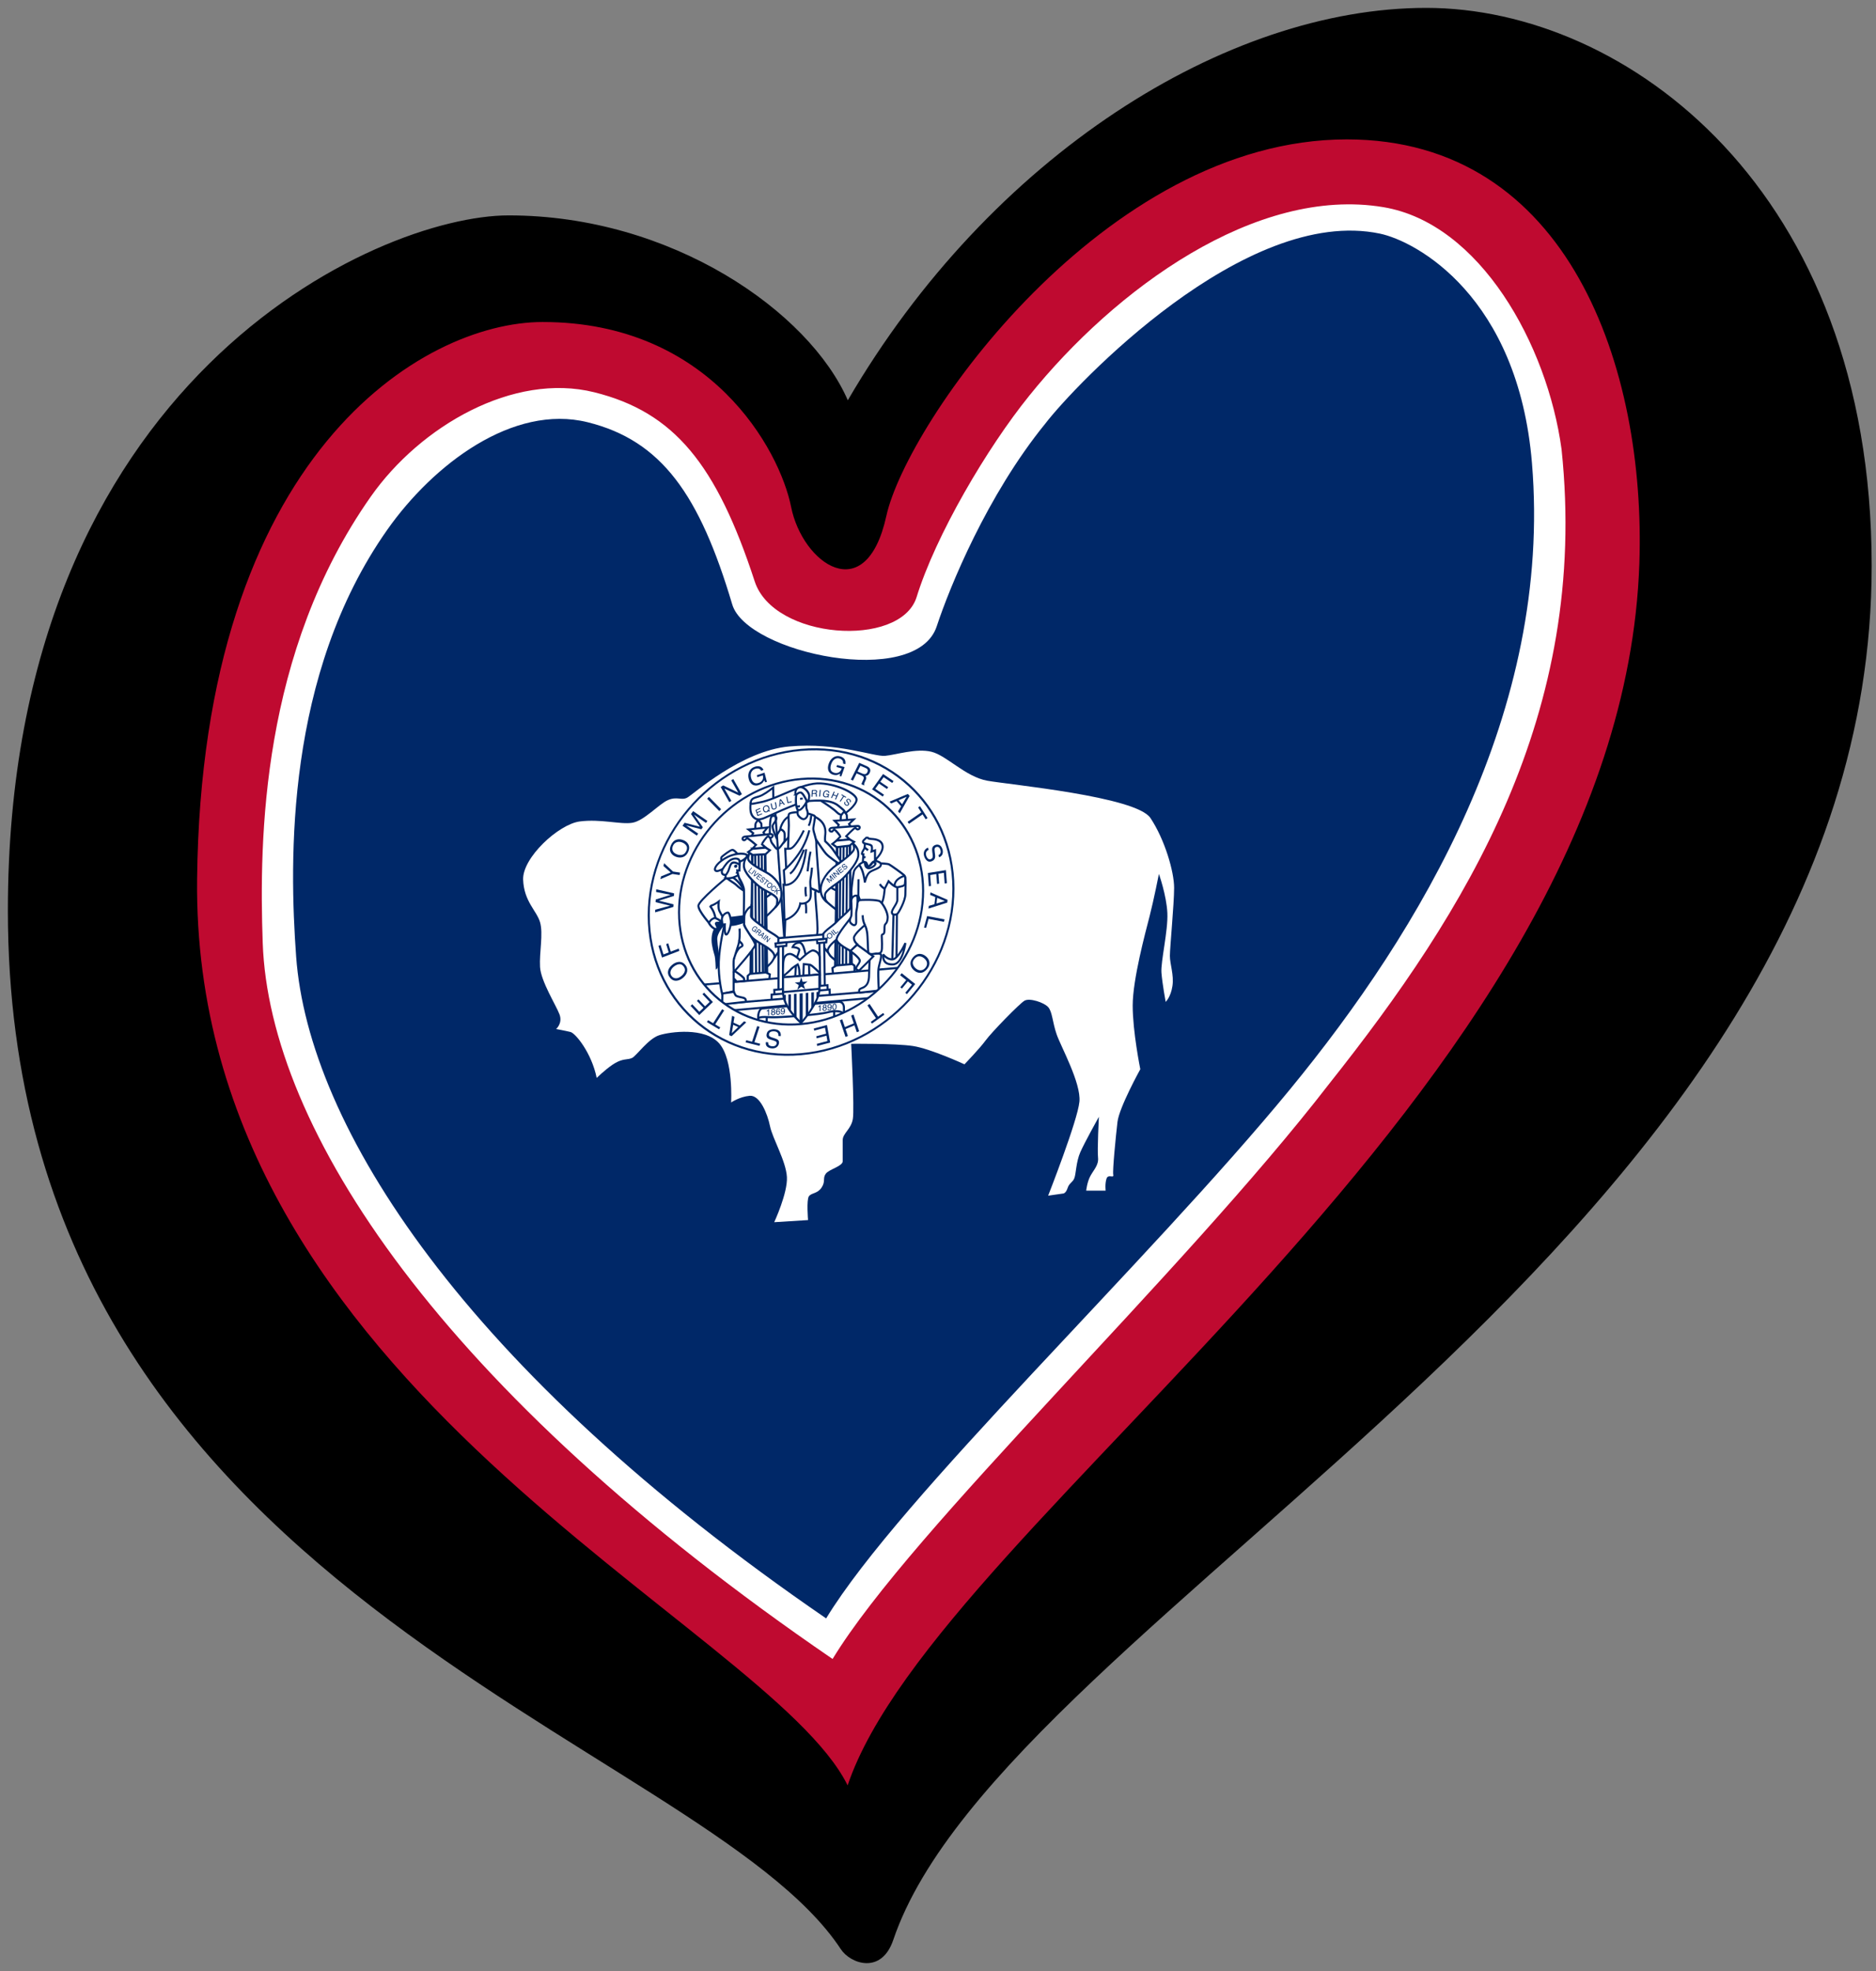 <?xml version="1.0" encoding="utf-8"?>
<svg width="238" height="250" version="1.1" id="svg144" xmlns="http://www.w3.org/2000/svg">
  <rect width="100%" height="100%" fill="#808080" stroke="none"/>
  <defs id="defs148">
    <g id="petal">
      <line x1="0" y1="0" x2="25" y2="0" stroke="gold" stroke-width="2" id="line7"/>
      <circle cx="25" cy="0" r="5" fill="gold" id="circle9"/>
    </g>
    <g id="smallcross">
      <clipPath id="vclip">
        <path d="M-109,104 a104,104 0 0,0 0,-208 H109 a104,104 0 0,0 0,208 z" id="path20677"/>
      </clipPath>
      <path id="varm" d="M-55,74 a55,55 0 0,1 110,0 V-74 a55,55 0 0,1 -110,0 z" clip-path="url(#vclip)"/>
      <path id="use20681" d="M-55,74 a55,55 0 0,1 110,0 V-74 a55,55 0 0,1 -110,0 z" clip-path="url(#vclip)" transform="matrix(0, 1, -1, 0, 0, 0)"/>
    </g>
    <g id="petal-9">
      <line x1="0" y1="0" x2="25" y2="0" stroke="gold" stroke-width="2" id="line7-2"/>
      <circle cx="25" cy="0" r="5" fill="gold" id="circle9-0"/>
    </g>
    <g id="star5" fill="#ffb612">
      <g id="cone">
        <polygon id="triangle" points="0,0 0,1 .5,1" transform="translate(0,-1) rotate(18)"/>
        <polygon id="use17969" points="0,0 0,1 .5,1" transform="matrix(-0.951, 0.309, 0.309, 0.951, 0, -1)"/>
      </g>
      <g id="use17972" transform="matrix(0.309, 0.951, -0.951, 0.309, 0, 0)">
        <polygon points="0,0 0,1 .5,1" transform="translate(0,-1) rotate(18)"/>
        <polygon points="0,0 0,1 .5,1" transform="matrix(-0.951, 0.309, 0.309, 0.951, 0, -1)"/>
      </g>
      <g id="use17974" transform="matrix(0.309, -0.951, 0.951, 0.309, 0, 0)">
        <polygon points="0,0 0,1 .5,1" transform="translate(0,-1) rotate(18)"/>
        <polygon points="0,0 0,1 .5,1" transform="matrix(-0.951, 0.309, 0.309, 0.951, 0, -1)"/>
      </g>
      <g id="use17976" transform="matrix(-0.809, 0.588, -0.588, -0.809, 0, 0)">
        <polygon points="0,0 0,1 .5,1" transform="translate(0,-1) rotate(18)"/>
        <polygon points="0,0 0,1 .5,1" transform="matrix(-0.951, 0.309, 0.309, 0.951, 0, -1)"/>
      </g>
      <g id="use17978" transform="matrix(-0.809, -0.588, 0.588, -0.809, 0, 0)">
        <polygon points="0,0 0,1 .5,1" transform="translate(0,-1) rotate(18)"/>
        <polygon points="0,0 0,1 .5,1" transform="matrix(-0.951, 0.309, 0.309, 0.951, 0, -1)"/>
      </g>
    </g>
    <path id="D" fill-rule="evenodd" d="m-31.5 0h33a30 30 0 0 0 30 -30v-10a30 30 0 0 0 -30 -30h-33zm13-13h19a19 19 0 0 0 19 -19v-6a19 19 0 0 0 -19 -19h-19z"/>
    <path id="E" transform="translate(-31.5)" d="m0 0h63v-13h-51v-18h40v-12h-40v-14h48v-13h-60z"/>
    <path id="e" d="m-26.25 0h52.5v-12h-40.5v-16h33v-12h-33v-11h39.25v-12h-51.25z"/>
    <g id="G">
      <clipPath id="gcut">
        <path d="m-31.5 0v-70h63v70zm31.5-47v12h31.5v-12z" id="path11"/>
      </clipPath>
      <path id="use13" fill-rule="evenodd" d="m0 0a31.5 35 0 0 0 0 -70 31.5 35 0 0 0 0 70m0-13a18.5 22 0 0 0 0 -44 18.5 22 0 0 0 0 44" clip-path="url(#gcut)"/>
      <rect y="-35" x="5" height="10" width="26.5" id="rect15"/>
      <rect y="-35" x="21.5" height="35" width="10" id="rect17"/>
    </g>
    <path id="M" d="m-31.5 0h12v-48l14 48h11l14-48v48h12v-70h-17.5l-14 48-14-48h-17.5z"/>
    <path id="O" fill-rule="evenodd" d="m0 0a31.5 35 0 0 0 0 -70 31.5 35 0 0 0 0 70m0-13a18.5 22 0 0 0 0 -44 18.5 22 0 0 0 0 44"/>
    <path id="P" fill-rule="evenodd" d="m-31.5 0h13v-26h28a22 22 0 0 0 0 -44h-40zm13-39h27a9 9 0 0 0 0 -18h-27z"/>
    <g id="R">
      <path id="use23-0" fill-rule="evenodd" d="m-31.5 0h13v-26h28a22 22 0 0 0 0 -44h-40zm13-39h27a9 9 0 0 0 0 -18h-27z"/>
      <path d="m28 0c0-10 0-32-15-32h-19c22 0 22 22 22 32" id="path25-8"/>
    </g>
    <path id="S" d="m-15.75-22c0 7 6.75 10.5 16.75 10.5s14.74-3.25 14.75-7.75c0-14.25-46.75-5.25-46.5-30.25 0.25-21.5 24.75-20.5 33.75-20.5s26 4 25.75 21.25h-15.25c0-7.5-7-10.25-15-10.25-7.75 0-13.25 1.25-13.25 8.5-0.25 11.75 46.25 4 46.25 28.75 0 18.25-18 21.75-31.5 21.75-11.5 0-31.55-4.5-31.5-22z"/>
    <g id="star" fill="#fff">
      <g id="c">
        <path id="t-3" transform="rotate(18 0,-1)" d="m0-1v1h0.5"/>
        <path id="use31" transform="matrix(-0.951, 0.309, 0.309, 0.951, 0.309, -0.049)" d="m0-1v1h0.5"/>
      </g>
      <g id="use33" transform="matrix(0.309, 0.951, -0.951, 0.309, 0, 0)">
        <path transform="rotate(18 0,-1)" d="m0-1v1h0.5"/>
        <path transform="matrix(-0.951, 0.309, 0.309, 0.951, 0.309, -0.049)" d="m0-1v1h0.5"/>
      </g>
      <g id="use35" transform="matrix(0.309, -0.951, 0.951, 0.309, 0, 0)">
        <path transform="rotate(18 0,-1)" d="m0-1v1h0.5"/>
        <path transform="matrix(-0.951, 0.309, 0.309, 0.951, 0.309, -0.049)" d="m0-1v1h0.5"/>
      </g>
      <g id="use37" transform="matrix(-0.809, 0.588, -0.588, -0.809, 0, 0)">
        <path transform="rotate(18 0,-1)" d="m0-1v1h0.5"/>
        <path transform="matrix(-0.951, 0.309, 0.309, 0.951, 0.309, -0.049)" d="m0-1v1h0.5"/>
      </g>
      <g id="use39" transform="matrix(-0.809, -0.588, 0.588, -0.809, 0, 0)">
        <path transform="rotate(18 0,-1)" d="m0-1v1h0.5"/>
        <path transform="matrix(-0.951, 0.309, 0.309, 0.951, 0.309, -0.049)" d="m0-1v1h0.5"/>
      </g>
    </g>
    <g id="star1" fill="#fff" transform="matrix(31.5, 0, 0, 31.5, 0, 0)">
      <g>
        <path transform="rotate(18 0,-1)" d="m0-1v1h0.5"/>
        <path transform="matrix(-0.951, 0.309, 0.309, 0.951, 0.309, -0.049)" d="m0-1v1h0.5"/>
      </g>
      <g transform="matrix(0.309, 0.951, -0.951, 0.309, 0, 0)">
        <path transform="rotate(18 0,-1)" d="m0-1v1h0.5"/>
        <path transform="matrix(-0.951, 0.309, 0.309, 0.951, 0.309, -0.049)" d="m0-1v1h0.5"/>
      </g>
      <g transform="matrix(0.309, -0.951, 0.951, 0.309, 0, 0)">
        <path transform="rotate(18 0,-1)" d="m0-1v1h0.5"/>
        <path transform="matrix(-0.951, 0.309, 0.309, 0.951, 0.309, -0.049)" d="m0-1v1h0.5"/>
      </g>
      <g transform="matrix(-0.809, 0.588, -0.588, -0.809, 0, 0)">
        <path transform="rotate(18 0,-1)" d="m0-1v1h0.5"/>
        <path transform="matrix(-0.951, 0.309, 0.309, 0.951, 0.309, -0.049)" d="m0-1v1h0.5"/>
      </g>
      <g transform="matrix(-0.809, -0.588, 0.588, -0.809, 0, 0)">
        <path transform="rotate(18 0,-1)" d="m0-1v1h0.5"/>
        <path transform="matrix(-0.951, 0.309, 0.309, 0.951, 0.309, -0.049)" d="m0-1v1h0.5"/>
      </g>
    </g>
    <g id="star2" fill="#fff" transform="matrix(26.25, 0, 0, 26.25, 0, 0)">
      <g>
        <path transform="rotate(18 0,-1)" d="m0-1v1h0.5"/>
        <path transform="matrix(-0.951, 0.309, 0.309, 0.951, 0.309, -0.049)" d="m0-1v1h0.5"/>
      </g>
      <g transform="matrix(0.309, 0.951, -0.951, 0.309, 0, 0)">
        <path transform="rotate(18 0,-1)" d="m0-1v1h0.5"/>
        <path transform="matrix(-0.951, 0.309, 0.309, 0.951, 0.309, -0.049)" d="m0-1v1h0.5"/>
      </g>
      <g transform="matrix(0.309, -0.951, 0.951, 0.309, 0, 0)">
        <path transform="rotate(18 0,-1)" d="m0-1v1h0.5"/>
        <path transform="matrix(-0.951, 0.309, 0.309, 0.951, 0.309, -0.049)" d="m0-1v1h0.5"/>
      </g>
      <g transform="matrix(-0.809, 0.588, -0.588, -0.809, 0, 0)">
        <path transform="rotate(18 0,-1)" d="m0-1v1h0.5"/>
        <path transform="matrix(-0.951, 0.309, 0.309, 0.951, 0.309, -0.049)" d="m0-1v1h0.5"/>
      </g>
      <g transform="matrix(-0.809, -0.588, 0.588, -0.809, 0, 0)">
        <path transform="rotate(18 0,-1)" d="m0-1v1h0.5"/>
        <path transform="matrix(-0.951, 0.309, 0.309, 0.951, 0.309, -0.049)" d="m0-1v1h0.5"/>
      </g>
    </g>
    <g id="star3" fill="#fff" transform="matrix(21, 0, 0, 21, 0, 0)">
      <g>
        <path transform="rotate(18 0,-1)" d="m0-1v1h0.5"/>
        <path transform="matrix(-0.951, 0.309, 0.309, 0.951, 0.309, -0.049)" d="m0-1v1h0.5"/>
      </g>
      <g transform="matrix(0.309, 0.951, -0.951, 0.309, 0, 0)">
        <path transform="rotate(18 0,-1)" d="m0-1v1h0.5"/>
        <path transform="matrix(-0.951, 0.309, 0.309, 0.951, 0.309, -0.049)" d="m0-1v1h0.5"/>
      </g>
      <g transform="matrix(0.309, -0.951, 0.951, 0.309, 0, 0)">
        <path transform="rotate(18 0,-1)" d="m0-1v1h0.5"/>
        <path transform="matrix(-0.951, 0.309, 0.309, 0.951, 0.309, -0.049)" d="m0-1v1h0.5"/>
      </g>
      <g transform="matrix(-0.809, 0.588, -0.588, -0.809, 0, 0)">
        <path transform="rotate(18 0,-1)" d="m0-1v1h0.5"/>
        <path transform="matrix(-0.951, 0.309, 0.309, 0.951, 0.309, -0.049)" d="m0-1v1h0.5"/>
      </g>
      <g transform="matrix(-0.809, -0.588, 0.588, -0.809, 0, 0)">
        <path transform="rotate(18 0,-1)" d="m0-1v1h0.5"/>
        <path transform="matrix(-0.951, 0.309, 0.309, 0.951, 0.309, -0.049)" d="m0-1v1h0.5"/>
      </g>
    </g>
    <g id="star4" fill="#fff" transform="matrix(15, 0, 0, 15, 0, 0)">
      <g>
        <path transform="rotate(18 0,-1)" d="m0-1v1h0.5"/>
        <path transform="matrix(-0.951, 0.309, 0.309, 0.951, 0.309, -0.049)" d="m0-1v1h0.5"/>
      </g>
      <g transform="matrix(0.309, 0.951, -0.951, 0.309, 0, 0)">
        <path transform="rotate(18 0,-1)" d="m0-1v1h0.5"/>
        <path transform="matrix(-0.951, 0.309, 0.309, 0.951, 0.309, -0.049)" d="m0-1v1h0.5"/>
      </g>
      <g transform="matrix(0.309, -0.951, 0.951, 0.309, 0, 0)">
        <path transform="rotate(18 0,-1)" d="m0-1v1h0.5"/>
        <path transform="matrix(-0.951, 0.309, 0.309, 0.951, 0.309, -0.049)" d="m0-1v1h0.5"/>
      </g>
      <g transform="matrix(-0.809, 0.588, -0.588, -0.809, 0, 0)">
        <path transform="rotate(18 0,-1)" d="m0-1v1h0.5"/>
        <path transform="matrix(-0.951, 0.309, 0.309, 0.951, 0.309, -0.049)" d="m0-1v1h0.5"/>
      </g>
      <g transform="matrix(-0.809, -0.588, 0.588, -0.809, 0, 0)">
        <path transform="rotate(18 0,-1)" d="m0-1v1h0.5"/>
        <path transform="matrix(-0.951, 0.309, 0.309, 0.951, 0.309, -0.049)" d="m0-1v1h0.5"/>
      </g>
    </g>
    <g id="star5-0" fill="#fff" transform="matrix(10.5, 0, 0, 10.5, 0, 0)">
      <g>
        <path transform="rotate(18 0,-1)" d="m0-1v1h0.5"/>
        <path transform="matrix(-0.951, 0.309, 0.309, 0.951, 0.309, -0.049)" d="m0-1v1h0.5"/>
      </g>
      <g transform="matrix(0.309, 0.951, -0.951, 0.309, 0, 0)">
        <path transform="rotate(18 0,-1)" d="m0-1v1h0.5"/>
        <path transform="matrix(-0.951, 0.309, 0.309, 0.951, 0.309, -0.049)" d="m0-1v1h0.5"/>
      </g>
      <g transform="matrix(0.309, -0.951, 0.951, 0.309, 0, 0)">
        <path transform="rotate(18 0,-1)" d="m0-1v1h0.5"/>
        <path transform="matrix(-0.951, 0.309, 0.309, 0.951, 0.309, -0.049)" d="m0-1v1h0.5"/>
      </g>
      <g transform="matrix(-0.809, 0.588, -0.588, -0.809, 0, 0)">
        <path transform="rotate(18 0,-1)" d="m0-1v1h0.5"/>
        <path transform="matrix(-0.951, 0.309, 0.309, 0.951, 0.309, -0.049)" d="m0-1v1h0.5"/>
      </g>
      <g transform="matrix(-0.809, -0.588, 0.588, -0.809, 0, 0)">
        <path transform="rotate(18 0,-1)" d="m0-1v1h0.5"/>
        <path transform="matrix(-0.951, 0.309, 0.309, 0.951, 0.309, -0.049)" d="m0-1v1h0.5"/>
      </g>
    </g>
    <style id="style2991">.a{fill:#fff;}.b{fill:#b71234;}.c{fill:#584528;}.d{fill:#008542;}.e{fill:#bd8a5e;}</style>
    <style type="text/css" id="style25830">
    .str0 {stroke:#002868;stroke-width:4}
    .str1 {stroke:#002868;stroke-width:4;stroke-linejoin:bevel}
    .fil4 {fill:none}
    .fil3 {fill:#002868}
    .fil2 {fill:#002868}
    .fil0 {fill:#BF0A30}
    .fil1 {fill:white}
   </style>
  </defs>
  <g id="g29233">
    <g style="clip-rule:evenodd;display:inline;opacity:1;fill-rule:evenodd" id="g26203" transform="matrix(0.08,-0.007,0,0.08,-12.339,51.569)">
      <path id="rect2291" style="fill:#002868" d="M 475.086 1481.391 C -17.049 203.999 1220.605 -677.826 1490.885 295.345 C 1648.908 -11.505 1999.186 -313.863 2310.698 -241.098 C 3712.978 86.456 2112.957 2261.289 1505.216 2406.191 L 475.086 1481.391 Z" class="fil2"/>
      <path id="path2288" class="fil1" d="M 1100.474 1160.635 C 1092.43 1120.415 1066.956 1086.896 1058.911 1084.215 C 1050.867 1081.535 1036.119 1077.512 1036.119 1077.512 C 1036.119 1077.512 1046.845 1069.467 1041.483 1054.719 C 1036.119 1039.971 1011.986 999.75 1010.646 976.958 C 1009.306 954.165 1016.009 924.67 1010.646 905.899 C 1005.284 887.13 985.172 871.041 983.832 836.182 C 982.491 801.324 1040.142 753.058 1073.661 751.717 C 1107.178 750.376 1138.014 762.443 1156.784 761.103 C 1175.554 759.761 1198.346 735.629 1213.094 730.265 C 1227.842 724.903 1234.546 732.947 1243.93 728.925 C 1253.315 724.903 1329.737 661.889 1406.157 661.889 C 1482.579 661.889 1540.229 690.044 1557.659 690.044 C 1575.088 690.044 1607.265 681.999 1631.398 690.044 C 1655.532 698.089 1685.027 734.288 1719.887 743.672 C 1754.744 753.058 1955.852 789.257 1978.644 825.456 C 2001.436 861.656 2016.184 913.944 2016.184 939.418 C 2016.184 964.892 2009.482 1033.268 2009.482 1046.675 C 2009.482 1060.081 2016.184 1077.512 2013.503 1094.941 C 2010.821 1112.37 2002.777 1119.073 2002.777 1119.073 C 2002.777 1119.073 1997.414 1089.578 1996.075 1072.148 C 1994.733 1054.719 2006.799 1006.453 2005.459 978.299 C 2004.118 950.143 1992.052 915.285 1992.052 915.285 C 1992.052 915.285 1984.008 955.506 1977.303 980.98 C 1970.601 1006.453 1950.489 1078.852 1950.489 1120.415 C 1950.489 1161.976 1962.556 1222.309 1962.556 1222.309 C 1962.556 1222.309 1929.037 1279.96 1926.356 1302.752 C 1923.675 1325.544 1918.313 1379.173 1919.652 1385.877 C 1920.994 1392.58 1911.609 1383.196 1908.928 1391.24 C 1906.246 1399.284 1907.586 1410.008 1907.586 1410.008 L 1876.749 1407.328 C 1876.749 1407.328 1878.091 1393.92 1883.453 1384.535 C 1888.817 1375.15 1896.861 1368.447 1895.52 1356.381 C 1894.179 1344.315 1896.86 1292.026 1896.86 1292.026 C 1896.86 1292.026 1874.069 1330.907 1867.365 1345.655 C 1860.66 1360.403 1860.66 1379.173 1857.98 1385.877 C 1855.298 1392.58 1849.937 1392.58 1847.254 1400.624 C 1844.572 1408.669 1840.551 1408.669 1840.551 1408.669 L 1816.417 1410.008 C 1816.417 1410.008 1863.343 1294.708 1866.025 1265.212 C 1868.705 1235.716 1836.528 1175.384 1829.825 1155.273 C 1823.121 1135.162 1823.121 1119.074 1816.417 1111.03 C 1809.714 1102.986 1786.921 1093.601 1778.878 1097.622 C 1770.833 1101.644 1726.589 1143.207 1717.204 1155.273 C 1707.82 1167.34 1683.687 1190.131 1683.687 1190.131 C 1683.687 1190.131 1630.058 1160.635 1601.903 1153.932 C 1573.749 1147.228 1504.031 1141.866 1504.031 1141.866 C 1504.031 1141.866 1509.395 1245.102 1506.711 1261.189 C 1504.031 1277.278 1490.623 1282.641 1490.623 1293.366 C 1490.623 1304.092 1490.623 1318.841 1490.623 1326.885 C 1490.623 1334.93 1469.172 1337.611 1463.81 1344.314 C 1458.446 1351.018 1463.81 1356.38 1457.106 1365.766 C 1450.402 1375.15 1441.017 1372.469 1436.995 1377.831 C 1432.972 1383.196 1435.654 1415.372 1435.654 1415.372 L 1382.025 1414.031 C 1382.025 1414.031 1403.477 1369.788 1402.137 1344.314 C 1400.795 1318.841 1379.345 1281.3 1375.322 1261.19 C 1371.3 1241.08 1359.233 1210.242 1343.145 1210.242 C 1327.056 1210.242 1313.649 1218.287 1313.649 1218.287 C 1313.649 1218.287 1317.672 1151.25 1294.879 1123.096 C 1272.087 1094.941 1217.117 1097.622 1199.688 1101.645 C 1182.258 1105.666 1163.489 1131.14 1156.785 1133.821 C 1150.081 1136.503 1144.718 1133.821 1133.992 1137.844 C 1123.268 1141.866 1109.86 1152.592 1100.476 1160.636 L 1100.474 1160.635 Z" style="stroke-width: 0.81; transform-box: fill-box; transform-origin: 50% 50%;"/>
      <g id="g3286" transform="matrix(0.81, 0, 0, 0.81, 285.44, 188.438)">
        <g id="g1883">
          <path id="path1825" class="fil1 str0" d="m 1307.59,689.937 c 0,-13.639 11.759,-9.876 23.048,-15.052 11.289,-5.173 21.166,-12.7 21.166,-12.7 l 0.471,35.279 h -43.276 l -1.41,-7.527 z"/>
          <path id="path1826" class="fil1 str0" d="m 1494.32,723.806 c -11.759,7.056 -14.581,0.47 -22.107,-6.586 -7.526,-7.055 -30.105,-23.518 -30.105,-23.518 l 60.209,9.878 -7.997,20.226 z"/>
          <path id="path1824" class="fil1 str1" d="m 1307.66,687.855 c -1.446,13.525 -0.522,23.33 6.509,29.835 7.055,6.586 12.699,4.234 17.874,3.293 5.174,-0.941 68.204,-26.341 87.49,-26.341 19.285,0 45.632,0.934 60.208,14.582 6.56,6.142 13.171,10.818 12.229,14.582 -0.941,3.763 23.519,-13.172 23.048,-23.989 -0.469,-10.819 -34.337,-32.456 -70.555,-37.631 -36.218,-5.173 -84.569,23.993 -119.476,26.812 -12.527,1.193 -17.343,3.03 -17.327,-1.142 z"/>
          <path id="text1827" class="fil3" d="m 1493.26,703.22 c -1.228,1.708 -0.753,3.361 0.869,4.671 1.102,0.889 2.932,1.753 4.044,0.374 1.024,-1.271 0.124,-2.444 -0.722,-3.517 -0.86,-1.087 -2.056,-2.295 -2.483,-3.619 -0.67,-2.087 1.333,-4.015 3.315,-4.148 2.356,-0.162 4.822,2.067 5.454,4.233 0.333,1.108 0.046,2.226 -0.862,3.351 l -1.289,-1.039 c 0.368,-0.596 0.556,-1.131 0.566,-1.603 0.014,-1.547 -2.074,-3.541 -3.643,-3.405 -1.145,0.098 -2.235,1.137 -1.746,2.344 0.515,1.241 1.713,2.438 2.552,3.504 1.168,1.481 1.685,3.125 0.368,4.756 -1.852,2.296 -4.589,1.461 -6.587,-0.152 -2.199,-1.775 -3.065,-4.45 -1.128,-6.791 z"/>
          <polygon id="path1848" class="fil3" points="1490.25,692.013 1483.62,701.356 1482.16,700.322 1488.79,690.979 1485.21,688.444 1486.11,687.182 1494.72,693.281 1493.82,694.546 "/>
          <polygon id="path1847" class="fil3" points="1466.73,692.968 1465.11,692.229 1470.53,680.407 1472.14,681.146 1469.91,686.031 1476.06,688.847 1478.29,683.961 1479.91,684.702 1474.5,696.524 1472.88,695.784 1475.41,690.255 1469.26,687.439 "/>
          <path id="path1846" class="fil3" d="m 1457.32,677.092 c 1.183,0.301 2.148,0.79 2.895,1.468 1.085,0.976 1.559,2.323 1.42,4.041 l -1.689,-0.43 c 0.027,-0.972 -0.228,-1.75 -0.768,-2.332 -0.539,-0.588 -1.3,-1.007 -2.283,-1.257 -1.167,-0.298 -2.262,-0.11 -3.285,0.561 -1.018,0.673 -1.747,1.876 -2.187,3.608 -0.382,1.499 -0.364,2.803 0.054,3.914 0.419,1.106 1.371,1.847 2.859,2.224 1.137,0.291 2.163,0.201 3.072,-0.268 0.918,-0.474 1.573,-1.444 1.965,-2.915 l -3.946,-1.004 0.361,-1.415 5.531,1.407 -1.714,6.742 -1.097,-0.28 v -1.726 c -0.739,0.489 -1.363,0.798 -1.871,0.931 -0.858,0.233 -1.864,0.202 -3.019,-0.091 -1.492,-0.38 -2.653,-1.189 -3.482,-2.431 -0.865,-1.509 -1.028,-3.322 -0.489,-5.439 0.536,-2.109 1.536,-3.643 2.997,-4.599 1.389,-0.912 2.947,-1.149 4.675,-0.71 z"/>
          <polygon id="path1844" class="fil3" points="1443.49,687.969 1441.72,687.787 1443.05,674.852 1444.82,675.034 "/>
          <path id="path1842" class="fil3" d="m 1433.04,680.066 c 0.826,0.045 1.486,-0.085 1.981,-0.39 0.501,-0.304 0.775,-0.885 0.821,-1.746 0.051,-0.925 -0.252,-1.574 -0.905,-1.945 -0.35,-0.197 -0.825,-0.311 -1.426,-0.344 l -4.296,-0.233 -0.24,4.436 4.064,0.221 m -5.502,-6.263 6.01,0.325 c 0.99,0.054 1.799,0.243 2.426,0.566 1.189,0.62 1.743,1.676 1.662,3.165 -0.041,0.778 -0.237,1.407 -0.588,1.884 -0.346,0.477 -0.815,0.85 -1.408,1.12 0.495,0.234 0.86,0.526 1.095,0.875 0.241,0.35 0.355,0.904 0.345,1.658 l -0.032,1.746 c -0.01,0.495 0.012,0.866 0.064,1.11 0.084,0.419 0.257,0.693 0.522,0.826 l -0.015,0.293 -2.157,-0.118 c -0.053,-0.115 -0.092,-0.262 -0.118,-0.439 -0.026,-0.18 -0.037,-0.523 -0.033,-1.031 l 0.012,-2.17 c 0,-0.852 -0.28,-1.437 -0.853,-1.757 -0.328,-0.177 -0.85,-0.286 -1.57,-0.325 l -4.003,-0.216 -0.302,5.567 -1.759,-0.095 0.703,-12.983 z"/>
          <polygon id="path1840" class="fil3" points="1388.16,693.57 1380,695.306 1377.29,682.589 1379.02,682.222 1381.4,693.424 1387.84,692.055 "/>
          <path id="path1839" class="fil3" d="m 1369.57,693.318 -3.405,-5.029 -0.524,6.093 3.929,-1.064 m -4.798,-6.652 1.923,-0.52 7.948,11.32 -1.861,0.503 -2.29,-3.416 -4.964,1.343 -0.341,4.128 -1.743,0.471 1.33,-13.83 z"/>
          <path id="path1836" class="fil3" d="m 1348.55,692.766 1.635,7.867 c 0.191,0.924 0.524,1.657 0.999,2.197 0.706,0.819 1.669,1.101 2.888,0.847 1.461,-0.305 2.352,-1.011 2.669,-2.119 0.17,-0.601 0.159,-1.363 -0.031,-2.281 l -1.636,-7.869 1.75,-0.364 1.486,7.149 c 0.326,1.566 0.364,2.815 0.118,3.745 -0.455,1.697 -1.756,2.77 -3.906,3.216 -2.148,0.446 -3.767,-0.019 -4.856,-1.395 -0.596,-0.757 -1.057,-1.918 -1.383,-3.482 l -1.486,-7.15 1.752,-0.363 z"/>
          <polygon id="path1832" class="fil3" points="1330.29,712.324 1321.15,715.283 1317.14,702.914 1326.16,699.996 1326.65,701.51 1319.27,703.9 1320.48,707.656 1327.31,705.445 1327.77,706.878 1320.94,709.088 1322.3,713.282 1329.81,710.851 "/>
          <path id="path1849" class="fil3" d="m 1345.81,707.363 -0.586,1.259 -2.332,-0.972 c -0.872,0.826 -1.922,1.411 -3.083,1.715 -1.952,0.511 -3.648,0.273 -5.092,-0.716 -1.302,-0.989 -2.198,-2.418 -2.688,-4.291 -0.447,-1.701 -0.405,-3.267 0.122,-4.698 0.678,-1.837 2.079,-3.034 4.202,-3.589 2.22,-0.582 4.05,-0.299 5.492,0.847 1.126,0.895 1.915,2.21 2.369,3.945 0.479,1.827 0.49,3.937 -0.488,5.609 l 2.082,0.892 m -5.218,0.095 c 0.294,-0.131 0.537,-0.299 0.729,-0.502 l -1.661,-0.718 0.579,-1.277 1.978,0.846 c 0.687,-1.38 0.642,-2.999 0.259,-4.46 -0.387,-1.479 -1.087,-2.568 -2.1,-3.266 -1.006,-0.699 -2.182,-0.874 -3.522,-0.523 -1.359,0.357 -2.321,1.074 -2.888,2.148 -0.567,1.07 -0.615,2.503 -0.144,4.302 0.397,1.513 1.093,2.617 2.086,3.314 1.44,1.003 3.159,0.719 4.684,0.136 z"/>
        </g>
        <g id="use1823">
          <path id="path2293" class="fil1 str0" d="m 1476.77,1013.57 c 0,0 -11.109,-9.028 -13.887,-13.194 -2.778,-4.167 -10.415,-17.359 -10.415,-17.359 l 19.442,-20.138 c 0,0 14.582,18.054 14.582,21.527 0,3.471 -9.722,29.164 -9.722,29.164 z"/>
          <path id="path2294" class="fil1 str0" d="m 1479.55,915.667 c 0,0 -24.302,-20.138 -26.387,-24.998 -2.082,-4.861 -2.777,-22.22 -2.777,-22.22 l 11.805,-2.777 c 0,0 4.859,4.166 11.109,7.637 6.249,3.472 15.276,4.167 15.276,4.167 l -9.027,38.191 z"/>
          <path id="path2295" class="fil1 str0" d="m 1496.38,741.431 c 0,0 -0.319,-7.967 -0.478,-11.632 -0.16,-3.665 -5.257,-8.285 -5.257,-8.285 0,0 -6.054,5.895 -6.374,8.127 -0.319,2.23 -0.477,13.224 -0.477,13.224 l 12.587,-1.434 z"/>
          <polygon id="path2296" class="fil1 str0" points="1476.34,789.177 1472.87,1023.88 1505.78,1022.14 1501.45,788.313 "/>
          <path id="path2297" class="fil4 str0" d="m 1481.3,1024.39 2.218,-243.656 M 1481.3,1024.39 Z"/>
          <path id="path2298" class="fil4 str0" d="m 1476.86,1024.39 0.444,-243.656 m -0.444,243.656 z"/>
          <path id="path2299" class="fil4 str0" d="m 1494.61,1025.72 1.774,-245.875 m -1.774,245.875 z"/>
          <path id="path2300" class="fil4 str0" d="m 1487.96,1025.28 c -0.443,-2.219 1.775,-245.876 1.775,-245.876 m -1.775,245.876 z"/>
          <path id="path2301" class="fil4 str0" d="m 1502.16,1026.16 0.443,-246.763 m -0.443,246.763 z"/>
          <polygon id="path2302" class="fil1 str0" points="1467.68,1025.61 1469.41,1041.2 1510.98,1039.46 1510.98,1024.74 1506.65,1021.28 1475.47,1021.28 "/>
          <polygon id="path2303" class="fil1 str0" points="1480.13,746.53 1476.47,753.7 1504.83,753.86 1500.21,746.53 1509.45,738.405 1472,737.766 "/>
          <path id="path2304" class="fil1 str0" d="m 1501.72,776.963 -6.931,-7.17 c 0,0 15.137,-14.34 17.209,-14.34 2.072,0 3.346,3.346 5.576,3.187 2.231,-0.159 3.506,-1.115 3.506,-3.506 0,-2.389 -2.23,-3.506 -5.576,-3.346 l -49.076,-0.637 c -3.506,0.158 -4.622,2.23 -4.461,3.983 0.158,1.753 2.549,3.506 4.62,3.346 2.072,-0.159 2.708,-3.506 4.939,-3.346 2.231,0.159 11.791,13.384 11.791,14.34 l -7.966,7.649 26.369,-0.159 z"/>
          <path id="path2305" class="fil1 str0" d="m 1507.44,784.468 c 6.81,7.604 11.345,12.38 10.998,24.265 0,12.5 -17.063,31.482 -29.784,42.926 -12.861,11.574 -35.538,19.828 -35.538,30.008 0,9.893 1.965,11.154 4.41,14.32 -2.015,-2.302 -12.692,-9.483 -12.692,-26.148 0,-16.664 13.887,-34.718 29.858,-44.44 15.97,-9.722 35.413,-22.915 35.413,-29.858 0.426,-6.187 -2.666,-11.072 -2.666,-11.072 z"/>
          <path id="path2306" class="fil1 str0" d="m 1504.07,889.256 c 0.237,6.826 0,12.524 0.482,18.079 0.606,6.561 -20.138,20.138 -28.469,28.469 -8.333,8.333 -29.164,17.36 -30.553,29.858 -1.389,12.498 10.941,24.135 13.818,28.881 -3.164,-6.618 4.017,-14.3 12.255,-20.98 7.257,-5.885 22.917,-14.555 30.866,-23.178 7.881,-8.551 16.665,-22.22 16.665,-35.413 0,-13.193 -8.815,-23.634 -15.064,-25.717 z"/>
          <polygon id="path2307" class="fil1 str0" points="1475.99,776.963 1501.72,776.963 1510.16,782.46 1501.4,788.914 1475.99,789.711 1467.54,782.7 "/>
        </g>
        <g id="g1930">
          <path id="path1927" class="fil1 str0" d="m 1387.51,720.102 c -17.945,2.871 -22.251,25.84 -22.251,25.84 0,0 7.894,1.435 7.894,8.613 0,7.178 0.718,15.79 0.718,15.79 l 15.791,-17.226 -2.153,-33.017 z"/>
          <path id="path1928" class="fil1 str0" d="m 1366.69,745.224 c -6.459,6.459 -9.331,14.355 -9.331,14.355 0,0 -8.613,-19.38 -6.46,-23.687 2.153,-4.306 7.894,-9.331 7.178,-13.637 -0.718,-4.306 -4.306,-5.024 -8.613,-4.306 -4.308,0.718 -4.308,25.122 -4.308,31.581 0,6.459 1.436,17.943 5.024,22.25 3.589,4.306 6.46,10.766 10.049,11.484 3.588,0.718 13.637,-14.355 13.637,-14.355 0,0 1.435,-14.354 -0.718,-17.943 -2.153,-3.588 -6.459,-5.741 -6.459,-5.741 z"/>
          <path id="path1926" class="fil1 str0" d="m 1433.44,726.561 c 23.686,13.638 20.816,32.3 20.098,38.759 -0.718,6.459 0,10.766 0,10.766 0,0 10.049,10.049 14.355,16.508 4.306,6.461 16.507,25.122 16.507,25.122 l -4.306,4.306 c 0,0 -17.943,-12.92 -25.121,-21.533 -7.176,-8.614 -38.758,-60.291 -38.758,-60.291 l 17.225,-13.638 z"/>
          <path id="path1929" class="fil4 str0" d="M 1373.87,964.854 1355.927,712.035 M 1373.87,964.854 Z"/>
          <path id="path1905" class="fil1 str0" d="m 1436.1,960.737 -62.138,-0.056 c 0,-1.713 8.447,-210.04 8.447,-221.532 0,-11.492 -1.71,-20.295 0.734,-22.984 2.446,-2.689 24.208,-1.956 29.098,0 4.89,1.956 19.805,6.602 21.027,9.292 1.224,2.689 -2.933,18.827 -2.933,24.451 0,5.623 6.356,20.783 5.868,28.606 -0.489,7.825 6.373,88.395 6.373,93.774 0,6.638 -5.445,-3.406 -7.903,-0.232 -2.952,3.811 8.604,85.452 1.427,88.681 z"/>
          <g id="g1911">
            <path id="path1904" class="fil1 str0" d="m 1400.26,697.583 c 0,0 -0.734,15.404 -0.734,19.561 0,4.156 6.846,11.246 11.248,11.98 4.401,0.733 9.047,-4.156 8.558,-11.003 -0.49,-6.846 -2.691,-5.868 -2.691,-13.936 0,-8.07 -1.467,-13.938 -1.467,-13.938 l -14.915,7.336 z"/>
            <path id="path1899" class="fil1 str0" d="m 1397.08,679.245 c -1.222,6.846 -0.979,18.093 -0.246,20.783 0.735,2.689 0.735,10.025 5.136,10.759 4.401,0.733 11.737,-8.803 13.938,-12.959 2.199,-4.156 3.177,-9.292 3.177,-9.292 l -11.735,-17.115 -10.27,7.825 z"/>
            <path id="path1902" class="fil1 str0" d="m 1397.57,703.695 6.602,-0.489 m -6.602,0.489 z"/>
            <path id="path1903" class="fil1 str0" d="m 1404.41,688.78 c 1.713,0 5.135,0 5.135,0 m -5.135,0 z"/>
            <path id="path1898" class="fil1 str0" d="m 1395.86,679.489 c -2.2,-4.646 0.734,-13.694 9.047,-13.449 8.313,0.246 17.359,12.226 17.359,18.338 0,6.115 -1.71,11.737 -3.178,11.737 -1.467,0 -8.313,-19.316 -13.937,-19.56 -5.623,-0.244 -5.134,3.178 -9.291,2.935 z"/>
          </g>
          <path id="path1906" class="fil1 str0" d="m 1411.75,751.375 c -12.47,24.45 -22.005,33.008 -26.407,33.254 -4.402,0.243 -10.025,-0.49 -10.025,-0.49 l 2.484,50.739 35.679,0.945 m -1.73,-84.448 z"/>
          <path id="path1907" class="fil1 str0" d="m 1422.51,752.108 c -12.226,48.412 -49.88,73.841 -49.88,73.841 l 4.663,75.378 37.036,-36.742 m 8.181,-112.478 z"/>
          <path id="path1908" class="fil1 str0" d="m 1416.4,788.541 c -10.025,78.243 -44.5,65.772 -44.5,65.772 l 1.904,69.353 c 28.779,-6.901 30.932,-29.869 30.932,-29.869 0,0 10.048,2.87 17.225,-4.307 7.178,-7.176 0.718,-30.862 2.871,-41.629 2.153,-10.766 2.871,-22.25 2.871,-22.25 m -11.303,-37.07 z"/>
          <path id="path1919" class="fil4 str0" d="m 1424.83,794.029 c -2.871,12.203 -5.742,38.041 -5.742,38.041 m 5.742,-38.041 z"/>
          <path id="path1920" class="fil4 str0" d="m 1384.63,833.506 c 12.201,-5.743 27.274,-44.502 27.274,-44.502 m -27.274,44.502 z"/>
          <path id="path1921" class="fil4 str0" d="m 1415.5,862.217 c -1.435,7.894 0.718,18.66 0.718,18.66 M 1415.5,862.217 Z"/>
          <path id="path1922" class="fil4 str0" d="m 1416.21,913.894 c 0.717,-17.945 -1.436,-20.098 -1.436,-20.098 m 1.436,20.098 z"/>
          <path id="path1923" class="fil4 str0" d="m 1421.24,743.07 c 4.306,-7.179 5.023,-20.098 5.023,-20.098 M 1421.24,743.07 Z"/>
          <path id="path1925" class="fil4 str0" d="m 1437.03,871.546 c -7.896,-3.588 -12.202,-6.459 -12.202,-6.459 m 12.202,6.459 z"/>
        </g>
        <g id="g1775">
          <path id="path1773" class="fil1 str0" d="m 1336.12,1015.2 c 0,0 11.111,-9.027 13.887,-13.194 2.778,-4.166 10.416,-17.36 10.416,-17.36 l -19.442,-20.135 c 0,0 -14.583,18.053 -14.583,21.524 0,3.472 9.722,29.165 9.722,29.165 z"/>
          <path id="path1774" class="fil1 str0" d="m 1333.34,917.295 c 0,0 24.305,-20.137 26.387,-24.998 2.083,-4.86 2.777,-22.22 2.777,-22.22 l -11.803,-2.778 c 0,0 -4.861,4.167 -11.111,7.639 -6.25,3.471 -15.276,4.166 -15.276,4.166 l 9.026,38.191 z"/>
          <path id="path1764" class="fil1 str0" d="m 1316.51,743.059 c 0,0 0.319,-7.967 0.477,-11.63 0.159,-3.665 5.259,-8.287 5.259,-8.287 0,0 6.054,5.896 6.373,8.126 0.319,2.232 0.477,13.226 0.477,13.226 l -12.587,-1.435 z"/>
          <polygon id="path1760" class="fil1 str0" points="1336.56,790.806 1340.02,1025.5 1307.11,1023.77 1311.44,789.939 "/>
          <path id="path1765" class="fil4 str0" d="m 1331.6,1026.02 -2.219,-243.656 m 2.219,243.656 z"/>
          <path id="path1769" class="fil4 str0" d="m 1336.04,1026.02 -0.443,-243.656 m 0.443,243.656 z"/>
          <path id="path1767" class="fil4 str0" d="m 1318.28,1027.35 -1.775,-245.876 m 1.775,245.876 z"/>
          <path id="path1766" class="fil4 str0" d="m 1324.94,1026.9 c 0.443,-2.219 -1.776,-245.875 -1.776,-245.875 m 1.776,245.875 z"/>
          <path id="path1768" class="fil4 str0" d="m 1310.74,1027.79 -0.444,-246.762 m 0.444,246.762 z"/>
          <polygon id="path1759" class="fil1 str0" points="1345.22,1027.24 1343.49,1042.82 1301.92,1041.09 1301.92,1026.37 1306.25,1022.91 1337.42,1022.91 "/>
          <polygon id="path1763" class="fil1 str0" points="1332.77,748.157 1336.43,755.328 1308.07,755.487 1312.69,748.157 1303.45,740.031 1340.89,739.395 "/>
          <path id="path1762" class="fil1 str0" d="m 1311.26,778.114 6.853,-6.692 c 0,0 -15.137,-14.341 -17.209,-14.341 -2.072,0 -3.346,3.347 -5.576,3.187 -2.232,-0.159 -3.507,-1.115 -3.507,-3.506 0,-2.389 2.231,-3.504 5.577,-3.346 l 49.076,-0.638 c 3.506,0.161 4.62,2.232 4.461,3.984 -0.16,1.753 -2.549,3.506 -4.62,3.346 -2.072,-0.159 -2.709,-3.506 -4.939,-3.346 -2.231,0.159 -11.791,13.385 -11.791,14.341 l 7.967,7.648 -26.291,-0.637 z"/>
          <path id="path1770" class="fil1 str0" d="m 1305.92,786.441 c -6.81,8.332 -11.611,12.183 -11.465,23.92 0,12.5 17.063,31.481 29.783,42.927 12.862,11.572 35.539,19.827 35.539,30.008 0,9.893 -1.964,11.154 -4.411,14.32 2.015,-2.303 12.693,-9.484 12.693,-26.15 0,-16.665 -13.887,-34.718 -29.858,-44.44 -15.971,-9.72 -35.413,-22.915 -35.413,-29.858 -0.179,-6.006 3.132,-10.727 3.132,-10.727 z"/>
          <path id="path1772" class="fil1 str0" d="m 1308.83,890.883 c -0.239,6.826 0,12.524 -0.482,18.08 -0.607,6.561 20.138,20.135 28.469,28.468 8.333,8.333 29.164,17.36 30.553,29.858 1.389,12.5 -10.941,24.135 -13.819,28.883 3.165,-6.619 -4.016,-14.301 -12.254,-20.981 -7.257,-5.884 -22.918,-14.553 -30.866,-23.177 -7.881,-8.552 -16.665,-22.22 -16.665,-35.414 0,-13.193 8.815,-23.634 15.064,-25.717 z"/>
          <polygon id="path1761" class="fil1 str0" points="1336.91,778.591 1311.18,778.591 1302.73,784.089 1311.49,790.541 1336.91,791.339 1345.35,784.326 "/>
        </g>
        <path id="text1791" class="fil3" d="m 1360.05,859.923 0.977,0.863 -3.191,3.604 6.795,-0.412 1.383,1.224 -5.713,0.257 -0.747,7.212 -1.303,-1.154 0.696,-5.999 -2.185,0.085 -2.281,2.576 -0.977,-0.863 6.546,-7.393 m -4.074,-3.966 c 0.935,0.828 1.443,1.717 1.524,2.668 0.079,0.951 -0.129,1.765 -0.628,2.443 l -0.976,-0.863 c 0.312,-0.575 0.424,-1.148 0.338,-1.721 -0.081,-0.57 -0.422,-1.119 -1.018,-1.648 -0.729,-0.645 -1.545,-0.908 -2.448,-0.794 -0.898,0.115 -1.815,0.7 -2.751,1.757 -0.766,0.866 -1.187,1.747 -1.263,2.643 -0.07,0.896 0.296,1.698 1.098,2.409 0.738,0.653 1.551,0.868 2.439,0.643 0.469,-0.118 0.97,-0.376 1.501,-0.772 l 0.977,0.863 c -0.777,0.703 -1.644,1.1 -2.6,1.192 -1.148,0.115 -2.22,-0.269 -3.217,-1.152 -0.859,-0.761 -1.35,-1.659 -1.473,-2.696 -0.161,-1.368 0.397,-2.77 1.668,-4.206 0.965,-1.09 2.046,-1.729 3.241,-1.916 1.294,-0.206 2.491,0.177 3.588,1.149 m -0.202,-0.178 v 0 m -7.735,-6.849 c 1.305,1.156 1.9,2.432 1.785,3.824 -0.089,1.089 -0.585,2.143 -1.488,3.163 -0.977,1.103 -2.07,1.773 -3.277,2.008 -1.419,0.276 -2.736,-0.124 -3.953,-1.202 -1.137,-1.006 -1.7,-2.174 -1.685,-3.502 0.061,-1.238 0.582,-2.412 1.563,-3.518 0.886,-1 1.891,-1.636 3.017,-1.907 1.446,-0.347 2.793,0.031 4.041,1.135 m -6.021,7.004 c 0.882,0.782 1.799,1.031 2.75,0.748 0.958,-0.283 1.8,-0.837 2.528,-1.659 0.77,-0.868 1.161,-1.769 1.174,-2.704 0.016,-0.931 -0.37,-1.747 -1.157,-2.444 -0.765,-0.677 -1.623,-0.966 -2.572,-0.867 -0.946,0.095 -1.873,0.656 -2.779,1.677 -0.724,0.82 -1.13,1.694 -1.217,2.622 -0.079,0.928 0.345,1.804 1.274,2.627 m 6.052,-6.977 v 0 m -4.321,-3.465 -0.779,0.881 -2.491,-2.206 -5.766,6.513 -1.016,-0.901 5.765,-6.511 -2.491,-2.205 0.779,-0.881 5.999,5.311 m -15.881,-5.128 c -0.348,0.439 -0.551,0.867 -0.608,1.283 -0.102,0.785 0.268,1.548 1.105,2.291 0.377,0.332 0.765,0.581 1.169,0.746 0.782,0.321 1.41,0.214 1.885,-0.322 0.357,-0.403 0.484,-0.802 0.385,-1.195 -0.107,-0.393 -0.377,-0.894 -0.811,-1.498 l -0.801,-1.114 c -0.523,-0.726 -0.842,-1.299 -0.957,-1.718 -0.196,-0.724 -0.022,-1.393 0.521,-2.008 0.588,-0.664 1.302,-1.005 2.138,-1.025 0.837,-0.019 1.676,0.344 2.519,1.09 0.774,0.686 1.265,1.456 1.473,2.31 0.214,0.853 -0.044,1.691 -0.77,2.513 l -0.941,-0.834 c 0.299,-0.439 0.462,-0.839 0.484,-1.196 0.037,-0.654 -0.312,-1.306 -1.043,-1.955 -0.591,-0.522 -1.126,-0.774 -1.603,-0.755 -0.478,0.019 -0.862,0.194 -1.154,0.523 -0.321,0.361 -0.405,0.761 -0.252,1.195 0.103,0.282 0.432,0.814 0.987,1.592 l 0.828,1.155 c 0.399,0.556 0.646,1.054 0.743,1.493 0.164,0.761 -0.046,1.47 -0.627,2.128 -0.726,0.819 -1.542,1.14 -2.452,0.963 -0.906,-0.174 -1.753,-0.609 -2.541,-1.306 -0.92,-0.814 -1.431,-1.687 -1.536,-2.617 -0.106,-0.926 0.197,-1.785 0.915,-2.574 l 0.941,0.834 m 6.633,-3.418 v 0 m -9.624,-8.163 5.391,4.773 -0.803,0.906 -4.413,-3.907 -1.988,2.244 4.082,3.613 -0.757,0.856 -4.082,-3.614 -2.219,2.506 4.489,3.974 -0.78,0.881 -5.465,-4.84 6.545,-7.393 m 2.733,2.42 v 0 m -9.15,-8.1 -3.45,8.176 7.673,-4.437 1.123,0.993 -9.243,5.004 -1.062,-0.94 3.853,-9.776 1.107,0.98 m -3.215,-2.848 1.011,0.895 -6.545,7.394 -1.011,-0.896 6.545,-7.393 m 0.508,0.45 v 0 m -6.431,-5.694 1,0.887 -5.764,6.511 3.744,3.315 -0.781,0.881 -4.744,-4.202 6.544,-7.393 z"/>
        <path id="text1794" class="fil3" d="m 1340.62,951.483 1.182,1.048 -1.569,9.294 5.302,-5.988 0.952,0.842 -6.546,7.391 -1.123,-0.993 1.51,-9.338 -5.298,5.983 -0.956,-0.846 6.546,-7.394 m 2.868,2.541 v 0 m -5.5,-4.87 1.011,0.894 -6.544,7.393 -1.012,-0.895 6.546,-7.391 m 0.509,0.449 v 0 m -7.729,0.943 1.77,-4.26 -4.085,2.21 2.315,2.05 m 2.218,-5.82 1.131,1.003 -3.863,9.767 -1.096,-0.972 1.21,-2.877 -2.922,-2.589 -2.761,1.506 -1.026,-0.909 9.328,-4.928 m 0.518,0.458 v 0 m -9.576,-2.437 c 0.469,0.416 0.924,0.651 1.362,0.703 0.441,0.056 0.879,-0.161 1.312,-0.651 0.467,-0.528 0.593,-1.056 0.38,-1.585 -0.116,-0.281 -0.345,-0.574 -0.687,-0.876 l -2.446,-2.166 -2.236,2.526 2.315,2.049 m -0.318,-6.322 3.422,3.03 c 0.563,0.498 0.956,0.992 1.176,1.481 0.415,0.93 0.247,1.819 -0.505,2.668 -0.392,0.443 -0.804,0.723 -1.239,0.842 -0.431,0.122 -0.886,0.122 -1.367,0.002 0.185,0.373 0.265,0.718 0.24,1.037 -0.021,0.322 -0.215,0.705 -0.578,1.15 l -0.842,1.022 c -0.241,0.291 -0.403,0.521 -0.488,0.691 -0.148,0.289 -0.174,0.535 -0.078,0.738 l -0.148,0.167 -1.228,-1.087 c 0.024,-0.093 0.07,-0.2 0.139,-0.318 0.069,-0.119 0.224,-0.33 0.465,-0.63 l 1.032,-1.286 c 0.403,-0.503 0.511,-0.986 0.32,-1.448 -0.111,-0.259 -0.371,-0.57 -0.779,-0.933 l -2.281,-2.017 -2.806,3.17 -1.002,-0.887 6.546,-7.393 m -4.688,-4.492 c 0.696,0.615 1.178,1.282 1.446,1.998 0.392,1.036 0.244,2.109 -0.446,3.222 l -0.992,-0.878 c 0.358,-0.647 0.456,-1.261 0.293,-1.841 -0.159,-0.583 -0.528,-1.131 -1.104,-1.643 -0.684,-0.606 -1.489,-0.86 -2.413,-0.763 -0.921,0.1 -1.832,0.66 -2.731,1.676 -0.779,0.879 -1.22,1.766 -1.324,2.661 -0.102,0.892 0.285,1.724 1.156,2.497 0.667,0.591 1.39,0.886 2.167,0.886 0.785,0 1.565,-0.428 2.342,-1.284 l -2.315,-2.05 0.735,-0.83 3.246,2.874 -3.502,3.956 -0.645,-0.569 0.601,-1.166 c -0.668,0.072 -1.198,0.065 -1.587,-0.022 -0.659,-0.142 -1.327,-0.51 -2.006,-1.11 -0.875,-0.776 -1.377,-1.726 -1.506,-2.852 -0.058,-1.319 0.463,-2.601 1.561,-3.842 1.096,-1.238 2.303,-1.925 3.621,-2.062 1.256,-0.135 2.39,0.248 3.403,1.144 m -0.156,-0.156 z"/>
        <path id="text1797" class="fil3" d="m 1490.2,832.63 c 0.392,0.458 0.801,0.762 1.228,0.907 0.807,0.272 1.689,0.04 2.646,-0.69 0.43,-0.328 0.774,-0.687 1.032,-1.078 0.501,-0.757 0.516,-1.443 0.05,-2.056 -0.352,-0.459 -0.745,-0.678 -1.181,-0.654 -0.437,0.031 -1.02,0.213 -1.749,0.543 l -1.341,0.615 c -0.876,0.4 -1.546,0.619 -2.011,0.653 -0.804,0.057 -1.475,-0.266 -2.01,-0.967 -0.578,-0.759 -0.791,-1.581 -0.637,-2.467 0.152,-0.887 0.711,-1.697 1.672,-2.432 0.885,-0.676 1.799,-1.033 2.743,-1.075 0.946,-0.048 1.775,0.397 2.492,1.335 l -1.075,0.82 c -0.403,-0.407 -0.789,-0.66 -1.161,-0.758 -0.685,-0.175 -1.444,0.057 -2.281,0.694 -0.673,0.514 -1.049,1.024 -1.129,1.534 -0.078,0.508 0.026,0.95 0.312,1.325 0.317,0.413 0.719,0.585 1.211,0.514 0.319,-0.051 0.947,-0.287 1.885,-0.711 l 1.389,-0.633 c 0.67,-0.306 1.247,-0.464 1.73,-0.475 0.837,-0.015 1.542,0.353 2.114,1.104 0.713,0.935 0.882,1.864 0.509,2.786 -0.372,0.919 -1.008,1.723 -1.907,2.409 -1.05,0.801 -2.076,1.16 -3.08,1.077 -0.998,-0.08 -1.841,-0.58 -2.525,-1.501 l 1.075,-0.82 m -2.229,-7.709 v 0 m -10.609,8.459 6.152,-4.695 0.79,1.033 -5.04,3.844 1.956,2.563 4.661,-3.555 0.745,0.977 -4.661,3.556 2.184,2.861 5.125,-3.911 0.768,1.005 -6.241,4.761 -6.439,-8.44 m 3.119,-2.38 v 0 m -11.663,8.9 1.35,-1.031 9.481,3.586 -5.217,-6.839 1.085,-0.828 6.441,8.441 -1.28,0.977 -9.541,-3.53 5.213,6.833 -1.091,0.832 -6.441,-8.44 m 3.274,-2.499 v 0 m -6.28,4.792 1.155,-0.881 6.441,8.44 -1.154,0.882 -6.442,-8.441 m 0.581,-0.442 v 0 m -10.728,8.185 1.637,-1.25 7.871,5.287 -3.038,-8.974 1.62,-1.235 6.441,8.44 -1.085,0.829 -3.802,-4.983 c -0.132,-0.171 -0.345,-0.459 -0.642,-0.865 -0.295,-0.404 -0.618,-0.834 -0.966,-1.29 l 3.026,8.956 -1.133,0.863 -7.857,-5.269 0.197,0.259 c 0.157,0.207 0.403,0.52 0.735,0.94 0.333,0.412 0.576,0.718 0.728,0.917 l 3.801,4.983 -1.091,0.832 -6.441,-8.44 z"/>
        <path id="text1800" class="fil3" d="m 1467.74,951.25 1.143,-0.873 5.674,7.435 4.274,-3.262 0.768,1.006 -5.419,4.134 -6.441,-8.44 m -3.006,2.293 1.155,-0.881 6.441,8.44 -1.154,0.882 -6.442,-8.441 m 0.581,-0.443 v 0 m -6.519,4.611 c 1.489,-1.137 2.958,-1.5 4.405,-1.089 1.128,0.32 2.138,1.063 3.026,2.228 0.963,1.259 1.442,2.552 1.44,3.875 0,1.553 -0.7,2.861 -2.091,3.921 -1.298,0.991 -2.646,1.341 -4.044,1.05 -1.294,-0.321 -2.422,-1.115 -3.387,-2.38 -0.872,-1.14 -1.333,-2.334 -1.387,-3.578 -0.067,-1.598 0.612,-2.941 2.037,-4.028 m 6.138,7.807 c 1.009,-0.769 1.461,-1.684 1.359,-2.746 -0.1,-1.069 -0.509,-2.073 -1.225,-3.012 -0.757,-0.992 -1.626,-1.591 -2.61,-1.799 -0.978,-0.211 -1.918,0.027 -2.818,0.715 -0.873,0.665 -1.356,1.509 -1.449,2.532 -0.096,1.018 0.302,2.112 1.194,3.281 0.713,0.934 1.551,1.543 2.512,1.827 0.964,0.276 1.976,0.012 3.037,-0.798 m -6.105,-7.833 z"/>
        <g id="g1723">
          <path id="path1627" class="fil1 str0" d="m 1212.19,1036.01 397.043,0.589 -42.351,62.349 c 0,0 -160.581,58.821 -167.64,57.644 -7.058,-1.175 -168.817,-58.82 -168.817,-58.82 l -18.235,-61.762 z"/>
          <polygon id="path1634" class="fil1 str0" points="1371.01,1057.78 1371.01,970.135 1362.18,971.311 1362.18,1060.13 "/>
          <polygon id="path1635" class="fil1 str0" points="1452.77,1060.13 1451.59,970.135 1442.18,970.135 1443.94,1060.13 "/>
          <polygon id="path1630" class="fil1 str0" points="1458.65,1073.66 1458.06,1058.37 1353.95,1058.37 1354.54,1073.66 "/>
          <polygon id="path1629" class="fil1 str0" points="1462.77,1081.9 1462.18,1067.19 1348.65,1067.19 1348.65,1081.31 "/>
          <g id="g1700">
            <polygon id="path1653" class="fil1 str0" points="1490.27,1105.81 1490.27,1131.19 1471.05,1129.47 1471.3,1099.16 "/>
            <polygon id="path1652" class="fil1 str0" points="1339.49,1101.13 1338.75,1127.99 1321.75,1119.12 1323.72,1102.61 "/>
            <path id="path1651" class="fil1 str0" d="m 1322.49,1112.47 c -0.985,-13.058 3.942,-19.709 7.884,-19.709 3.942,0 142.159,-0.494 150.043,0 7.884,0.491 9.854,8.13 9.854,12.318 0,4.188 0,14.043 0,14.043 0,0 -0.797,-7.599 -17.059,-8.585 -16.26,-0.985 -6.346,3.411 -68.185,2.92 -61.841,-0.494 -60.363,-2.912 -69.725,-3.651 -9.361,-0.739 -11.825,0.201 -12.811,2.664 z"/>
            <path id="text1660" class="fil3" d="m 1471.68,1095.75 c 1.556,0 2.68,0.64 3.374,1.921 0.536,0.991 0.805,2.348 0.805,4.071 0,1.633 -0.244,2.983 -0.731,4.052 -0.704,1.533 -1.857,2.3 -3.457,2.3 -1.443,0 -2.517,-0.626 -3.222,-1.879 -0.587,-1.046 -0.881,-2.452 -0.881,-4.213 0,-1.365 0.176,-2.537 0.528,-3.516 0.66,-1.824 1.855,-2.735 3.583,-2.735 m -0.015,10.968 c 0.782,0 1.407,-0.347 1.871,-1.04 0.464,-0.695 0.696,-1.987 0.696,-3.876 0,-1.365 -0.168,-2.487 -0.503,-3.366 -0.335,-0.883 -0.987,-1.325 -1.955,-1.325 -0.89,0 -1.541,0.419 -1.956,1.259 -0.409,0.833 -0.613,2.063 -0.613,3.691 0,1.226 0.132,2.211 0.395,2.954 0.403,1.136 1.091,1.704 2.066,1.704 z"/>
            <path id="path1677" class="fil3" d="m 1459.75,1104.86 c 0.045,0.833 0.367,1.409 0.966,1.729 0.307,0.168 0.654,0.252 1.039,0.252 0.723,0 1.337,-0.3 1.846,-0.899 0.509,-0.604 0.87,-1.826 1.083,-3.666 -0.335,0.53 -0.752,0.906 -1.251,1.123 -0.493,0.214 -1.024,0.319 -1.595,0.319 -1.157,0 -2.075,-0.36 -2.752,-1.082 -0.671,-0.722 -1.006,-1.651 -1.006,-2.786 0,-1.09 0.332,-2.05 0.998,-2.878 0.665,-0.828 1.648,-1.241 2.946,-1.241 1.75,0 2.959,0.789 3.625,2.366 0.37,0.868 0.554,1.952 0.554,3.255 0,1.472 -0.221,2.776 -0.663,3.911 -0.732,1.892 -1.976,2.837 -3.726,2.837 -1.174,0 -2.067,-0.308 -2.676,-0.922 -0.611,-0.615 -0.915,-1.388 -0.915,-2.316 h 1.527 m 2.291,-2.467 c 0.599,0 1.145,-0.196 1.636,-0.588 0.498,-0.397 0.748,-1.088 0.748,-2.073 0,-0.883 -0.224,-1.54 -0.671,-1.971 -0.443,-0.437 -1.007,-0.654 -1.695,-0.654 -0.739,0 -1.328,0.248 -1.763,0.746 -0.43,0.491 -0.646,1.153 -0.646,1.981 0,0.783 0.19,1.407 0.571,1.871 0.38,0.46 0.989,0.689 1.821,0.689 z"/>
            <path id="path1675" class="fil3" d="m 1452.58,1100.78 c 0.666,0 1.186,-0.184 1.56,-0.553 0.376,-0.376 0.562,-0.82 0.562,-1.335 0,-0.448 -0.179,-0.859 -0.537,-1.233 -0.357,-0.376 -0.902,-0.563 -1.636,-0.563 -0.728,0 -1.253,0.188 -1.578,0.563 -0.324,0.374 -0.485,0.814 -0.485,1.317 0,0.565 0.209,1.007 0.628,1.325 0.42,0.32 0.914,0.478 1.486,0.478 m 0.092,5.95 c 0.699,0 1.278,-0.188 1.737,-0.562 0.464,-0.38 0.696,-0.945 0.696,-1.695 0,-0.777 -0.237,-1.369 -0.713,-1.77 -0.475,-0.403 -1.085,-0.605 -1.828,-0.605 -0.723,0 -1.312,0.208 -1.772,0.621 -0.452,0.409 -0.679,0.977 -0.679,1.703 0,0.627 0.207,1.169 0.621,1.629 0.419,0.454 1.065,0.679 1.938,0.679 m -2.148,-5.37 c -0.42,-0.179 -0.747,-0.389 -0.982,-0.629 -0.442,-0.448 -0.663,-1.029 -0.663,-1.746 0,-0.895 0.324,-1.663 0.972,-2.308 0.65,-0.643 1.57,-0.965 2.761,-0.965 1.153,0 2.056,0.306 2.711,0.915 0.654,0.605 0.983,1.312 0.983,2.122 0,0.75 -0.191,1.357 -0.572,1.821 -0.213,0.263 -0.542,0.521 -0.99,0.772 0.497,0.229 0.889,0.491 1.174,0.789 0.531,0.559 0.797,1.286 0.797,2.182 0,1.057 -0.354,1.955 -1.065,2.694 -0.71,0.732 -1.715,1.098 -3.012,1.098 -1.171,0 -2.16,-0.317 -2.97,-0.948 -0.807,-0.638 -1.21,-1.56 -1.21,-2.768 0,-0.711 0.174,-1.323 0.521,-1.838 0.347,-0.521 0.862,-0.918 1.544,-1.192 z"/>
            <path id="path1672" class="fil3" d="m 1439.98,1099.26 v -1.157 c 1.091,-0.106 1.852,-0.282 2.283,-0.528 0.431,-0.252 0.752,-0.842 0.965,-1.772 h 1.192 v 11.967 h -1.611 v -8.51 z"/>
            <path id="path1671" class="fil3" d="m 1368.41,1104.56 c 0.045,0.834 0.367,1.41 0.965,1.728 0.308,0.169 0.655,0.254 1.04,0.254 0.723,0 1.337,-0.3 1.846,-0.899 0.509,-0.604 0.87,-1.826 1.083,-3.667 -0.335,0.531 -0.752,0.907 -1.251,1.125 -0.493,0.213 -1.024,0.319 -1.595,0.319 -1.157,0 -2.074,-0.361 -2.752,-1.082 -0.671,-0.723 -1.006,-1.651 -1.006,-2.786 0,-1.09 0.332,-2.051 0.998,-2.878 0.665,-0.828 1.648,-1.242 2.946,-1.242 1.75,0 2.959,0.789 3.625,2.367 0.37,0.867 0.554,1.952 0.554,3.255 0,1.472 -0.221,2.776 -0.663,3.911 -0.732,1.891 -1.976,2.837 -3.726,2.837 -1.174,0 -2.067,-0.308 -2.676,-0.922 -0.611,-0.617 -0.915,-1.388 -0.915,-2.317 h 1.527 m 2.291,-2.467 c 0.599,0 1.145,-0.196 1.637,-0.587 0.497,-0.397 0.747,-1.088 0.747,-2.073 0,-0.885 -0.224,-1.54 -0.671,-1.971 -0.443,-0.437 -1.009,-0.654 -1.695,-0.654 -0.739,0 -1.327,0.248 -1.763,0.746 -0.43,0.491 -0.645,1.153 -0.645,1.981 0,0.783 0.189,1.407 0.569,1.871 0.38,0.459 0.989,0.687 1.821,0.687 z"/>
            <path id="path1669" class="fil3" d="m 1361.59,1095.39 c 1.343,0 2.277,0.35 2.803,1.049 0.531,0.693 0.797,1.41 0.797,2.148 h -1.494 c -0.089,-0.475 -0.232,-0.848 -0.426,-1.116 -0.365,-0.503 -0.915,-0.755 -1.653,-0.755 -0.845,0 -1.516,0.391 -2.015,1.174 -0.498,0.777 -0.775,1.895 -0.83,3.348 0.347,-0.509 0.784,-0.889 1.309,-1.141 0.482,-0.224 1.018,-0.337 1.611,-0.337 1.008,0 1.886,0.322 2.635,0.965 0.75,0.645 1.126,1.604 1.126,2.88 0,1.09 -0.355,2.058 -1.067,2.902 -0.711,0.84 -1.723,1.259 -3.038,1.259 -1.124,0 -2.095,-0.425 -2.911,-1.274 -0.817,-0.856 -1.226,-2.294 -1.226,-4.315 0,-1.493 0.183,-2.759 0.546,-3.801 0.699,-1.991 1.977,-2.987 3.835,-2.987 m -0.109,11.034 c 0.795,0 1.388,-0.265 1.779,-0.796 0.398,-0.537 0.596,-1.169 0.596,-1.897 0,-0.615 -0.177,-1.2 -0.53,-1.754 -0.351,-0.56 -0.992,-0.839 -1.92,-0.839 -0.65,0 -1.22,0.215 -1.712,0.646 -0.487,0.431 -0.731,1.08 -0.731,1.946 0,0.762 0.222,1.402 0.664,1.922 0.447,0.514 1.065,0.771 1.854,0.771 z"/>
            <path id="path1667" class="fil3" d="m 1351.67,1100.48 c 0.665,0 1.186,-0.184 1.56,-0.553 0.374,-0.376 0.562,-0.82 0.562,-1.335 0,-0.448 -0.179,-0.859 -0.537,-1.234 -0.358,-0.374 -0.902,-0.562 -1.637,-0.562 -0.726,0 -1.252,0.188 -1.577,0.562 -0.324,0.376 -0.487,0.815 -0.487,1.318 0,0.565 0.21,1.006 0.63,1.325 0.419,0.319 0.914,0.478 1.486,0.478 m 0.091,5.949 c 0.7,0 1.278,-0.187 1.737,-0.562 0.465,-0.379 0.697,-0.944 0.697,-1.694 0,-0.778 -0.237,-1.369 -0.713,-1.772 -0.476,-0.402 -1.085,-0.604 -1.829,-0.604 -0.722,0 -1.311,0.207 -1.77,0.621 -0.452,0.407 -0.679,0.976 -0.679,1.703 0,0.627 0.205,1.169 0.62,1.628 0.42,0.452 1.065,0.679 1.938,0.679 m -2.148,-5.369 c -0.419,-0.179 -0.745,-0.389 -0.98,-0.629 -0.443,-0.448 -0.664,-1.03 -0.664,-1.746 0,-0.895 0.325,-1.664 0.973,-2.308 0.65,-0.643 1.57,-0.965 2.76,-0.965 1.154,0 2.056,0.305 2.712,0.915 0.654,0.604 0.982,1.312 0.982,2.122 0,0.749 -0.19,1.357 -0.572,1.821 -0.211,0.262 -0.542,0.52 -0.99,0.771 0.498,0.229 0.89,0.492 1.175,0.79 0.531,0.559 0.797,1.285 0.797,2.182 0,1.056 -0.355,1.955 -1.067,2.694 -0.71,0.732 -1.714,1.098 -3.012,1.098 -1.169,0 -2.159,-0.317 -2.97,-0.948 -0.805,-0.638 -1.208,-1.562 -1.208,-2.77 0,-0.71 0.174,-1.322 0.521,-1.837 0.346,-0.521 0.861,-0.918 1.542,-1.192 z"/>
            <path id="path1664" class="fil3" d="m 1339.08,1098.95 v -1.157 c 1.091,-0.106 1.852,-0.282 2.282,-0.528 0.431,-0.252 0.753,-0.843 0.965,-1.772 h 1.192 v 11.967 h -1.611 v -8.51 z"/>
          </g>
          <polygon id="path1628" class="fil1 str0" points="1563.94,1090.72 1258.66,1091.31 1243.95,1076.6 1569.23,1078.37 "/>
          <polygon id="path1631" class="fil1 str0" points="1377.47,974.252 1378.06,967.194 1356.3,967.782 1356.89,974.252 "/>
          <polygon id="path1632" class="fil1 str0" points="1455.71,974.252 1456.3,967.194 1437.47,967.194 1438.06,974.252 "/>
          <polygon id="path1633" class="fil1 str0" points="1449.83,967.194 1449.83,958.371 1362.18,957.783 1361.59,967.194 "/>
          <path id="path1638" class="fil1 str0" d="m 1416.89,1006.02 c -1.176,-6.471 -4.119,-35.292 -14.118,-35.882 -9.999,-0.588 -12.939,7.648 -12.939,7.648 0,0 14.117,1.763 12.939,7.646 -1.175,5.881 -7.058,20.588 -9.999,22.351 -2.94,1.765 18.823,-1.176 24.117,-1.763 z"/>
          <polygon id="path1639" class="fil1 str0" points="1422.77,1043.66 1421.59,1004.84 1396.89,1003.07 1394.53,1043.07 "/>
          <path id="path1637" class="fil1 str0" d="m 1371.01,1033.48 c 0,0 -0.52,-24.697 1.175,-31.586 1.178,-7.058 5.294,-11.764 12.353,-11.176 7.058,0.587 19.411,13.528 19.411,13.528 0,0 18.823,-17.058 25.881,-16.469 8.081,2.326 12.22,8.063 12.986,14.658 0.196,5.126 0.614,31.342 0.614,31.342 0,0 -14.672,-16.587 -19.483,-18.353 -4.117,-1.178 -12.352,-2.353 -12.352,-2.353 l -1.123,32 -6.523,-0.237 c 0,0 -0.589,-15.293 -1.177,-21.175 -0.587,-5.882 -2.94,-11.177 -2.94,-11.177 0,0 -10.589,5.295 -14.118,9.411 -4.258,3.881 -14.705,11.588 -14.705,11.588 z"/>
          <g id="g1712">
            <path id="path1640" class="fil1 str0" d="m 1371.58,1035.78 70.604,0.23 c 0,0 0,8.236 0,29.411 -0.554,25.89 -35.663,62.373 -35.665,62.374 0,0 -35.538,-33.542 -35.509,-63.55 -0.589,-29.999 0.569,-28.465 0.569,-28.465 z"/>
            <polygon id="path1641" class="fil3" points="1381.5,1069.86 1381.51,1096.34 1386.52,1104.15 1386.5,1069.86 "/>
            <polygon id="path1642" class="fil3" points="1392.5,1069.86 1392.59,1112.31 1397.5,1118.22 1397.49,1069.86 "/>
            <polygon id="path1643" class="fil3" points="1403.49,1069.86 1403.51,1124.84 1406.51,1127.8 1409.48,1124.52 1409.48,1069.86 "/>
            <polygon id="path1644" class="fil3" points="1415.48,1069.86 1415.53,1117.51 1420.49,1111.25 1420.47,1069.86 "/>
            <polygon id="path1645" class="fil3" points="1426.47,1069.86 1426.54,1102.89 1431.46,1095.21 1431.47,1069.86 "/>
            <polygon id="path1646" class="fil3" points="1371.51,1069.86 1376.51,1069.86 1376.51,1085.67 "/>
            <polygon id="path1647" class="fil3" points="1436.51,1069.86 1436.53,1085.77 1441.88,1069.86 "/>
            <polygon id="path1649" class="fil1 str0" points="1371.01,1035.25 1442.18,1036.01 1442.18,1064.01 1371.01,1064.25 "/>
          </g>
          <path id="_132303184" class="fil3" d="m 1406.63,1038.49 2.952,9.082 h 9.548 l -7.726,5.613 2.952,9.082 -7.726,-5.613 -7.726,5.613 2.952,-9.082 -7.726,-5.613 h 9.548 z m 1.475,4.54 m 6.25,4.541 m 0.912,2.806 m -2.387,7.346 m -2.387,1.735 m -7.727,0 m -2.387,-1.735 m -2.387,-7.346 m 0.912,-2.806 m 6.25,-4.541"/>
        </g>
        <g id="g1566">
          <polygon id="path1547" class="fil1 str0" points="1594.07,924.79 1593.24,1021.45 1584.98,1020.62 1587.46,924.79 "/>
          <path id="path1548" class="fil1 str0" d="m 1594.89,876.874 c 0,0 0,19 0,26.437 0,7.435 -11.566,18.175 -10.74,23.959 0.827,5.783 8.262,4.956 10.74,3.304 2.479,-1.652 15.698,-23.959 15.698,-37.176 0,-13.219 1.651,-33.046 -1.652,-33.872 -3.306,-0.827 -14.871,12.391 -14.871,12.391 l 0.826,4.958 z"/>
          <path id="path1543" class="fil1 str0" d="m 1541.19,1004.1 c 0,0 -1.653,31.394 -1.653,39.656 0,8.262 -0.826,17.349 -6.609,22.305 -5.783,4.957 -10.74,3.306 -12.392,6.609 -1.651,3.306 0.827,5.784 0.827,5.784 l 37.178,-0.827 c 0,0 -1.654,-29.74 -0.827,-40.481 0.827,-10.741 8.261,-27.263 4.13,-30.567 -4.13,-3.306 -17.349,-3.306 -20.653,-2.479 z"/>
          <path id="path1544" class="fil1 str0" d="m 1502.36,995.014 c 0,0 19.827,15.697 19.002,21.48 -0.827,5.783 -9.914,12.392 -6.609,15.697 3.305,3.305 5.783,2.479 5.783,2.479 l 27.265,-24.785 -31.395,-25.61 -14.044,10.74 z"/>
          <path id="path1546" class="fil1 str0" d="m 1566.8,1007.41 c 0,0 8.262,11.566 19.002,11.566 10.74,0 24.785,-29.742 24.785,-29.742 0,0 -4.958,40.482 -23.959,39.656 -19.002,-0.826 -19.828,-13.219 -19.828,-21.48 z"/>
          <path id="path1545" class="fil1 str0" d="m 1563.5,907.441 c 4.957,-4.13 6.609,-28.089 6.609,-28.089 l 7.435,-14.044 c 0,0 12.392,14.044 18.176,13.218 5.783,-0.827 14.044,-0.827 14.044,-5.783 0,-4.957 2.478,-12.392 -1.652,-16.524 -4.13,-4.13 -25.61,-21.48 -29.741,-23.959 -4.13,-2.478 -47.091,-7.435 -50.395,-7.435 -3.305,0 -16.524,8.262 -18.176,15.697 -1.651,7.436 -4.957,32.221 -4.957,38.83 0,6.609 0.708,16.659 0.708,16.659 l 12.511,-8.398 4.13,11.566 41.308,8.261 z"/>
          <path id="path1549" class="fil1 str0" d="m 1519.71,828.13 c 9.087,9.913 11.566,35.525 11.566,35.525 0,0 2.478,-14.046 9.087,-19.003 6.609,-4.956 22.306,-5.783 22.306,-13.218 0,-7.435 -17.349,-9.914 -22.306,-9.914 -4.957,0 -13.219,0.827 -20.654,6.609 z"/>
          <path id="path1550" class="fil1 str0" d="m 1531.28,824 c 0,8.261 3.305,11.566 7.435,12.392 4.13,0.827 14.044,-4.131 13.219,-8.262 -0.827,-4.13 -20.654,-4.13 -20.654,-4.13 z"/>
          <path id="path1551" class="fil1 str0" d="m 1534.59,823.173 c 0,0 0,9.914 4.956,9.087 4.957,-0.826 9.087,-10.74 9.087,-10.74 l -14.043,1.652 z"/>
          <path id="path1554" class="fil1 str0" d="m 1531.67,783.926 c -0.306,5.825 -0.92,12.573 -1.84,13.799 -0.92,1.227 -3.987,6.133 -4.293,8.587 -0.306,2.453 2.76,2.147 2.76,2.147 0,0 -0.613,11.347 -0.92,13.493 -0.307,2.146 4.906,0.306 7.053,3.986 2.147,3.68 2.147,8.894 3.373,7.974 1.226,-0.92 5.826,-5.52 8.28,-8.281 2.453,-2.759 6.133,-0.613 7.053,-4.292 0.92,-3.68 1.84,-31.28 1.84,-31.28 l -23.307,-6.132 z"/>
          <path id="path1542" class="fil1 str0" d="m 1551.11,1004.93 c -9.087,0.827 -12.392,-0.826 -13.219,-4.956 -0.826,-4.131 -0.826,-30.569 -2.478,-39.656 -1.652,-9.087 -4.13,-13.219 -4.13,-13.219 0,0 -21.481,15.697 -21.481,23.132 0,7.436 6.609,13.219 6.609,13.219 l -13.219,11.566 c 0,0 -27.263,-15.697 -27.263,-24.785 0,-9.087 28.09,-39.656 33.046,-46.265 4.958,-6.609 6.609,-25.61 11.566,-26.437 4.958,-0.826 35.525,1.654 40.482,5.784 4.956,4.13 15.697,22.305 14.871,33.872 -0.827,11.566 -4.957,9.914 -5.784,14.046 -0.826,4.13 0,7.434 -0.826,13.218 -0.827,5.783 -4.957,1.652 -4.957,6.609 0,4.956 1.651,26.437 -0.827,30.568 -2.478,4.13 -4.13,3.304 -12.392,3.304 z"/>
          <path id="path1552" class="fil1 str0" d="m 1535.41,775.256 c -5.783,4.958 -9.089,6.609 -7.435,9.915 1.652,3.304 14.87,4.13 16.522,8.261 1.652,4.131 0,10.74 0,10.74 l 6.609,-1.651 v 19 c 0,0 16.524,-13.218 14.87,-26.437 -1.651,-13.219 -18.174,-14.87 -23.132,-15.697 -4.957,-0.826 -4.957,-1.652 -7.435,-4.131 z"/>
          <path id="path1553" class="fil1 str0" d="m 1504.68,897.391 c 0.306,4.292 1.227,26.986 -0.307,30.359 -1.533,3.373 -4.293,8.894 -0.614,13.187 3.682,4.293 7.974,6.132 9.814,2.759 1.84,-3.373 -0.613,-19.012 1.533,-27.906 2.147,-8.894 2.454,-24.84 0.921,-26.986 -1.534,-2.147 -10.734,-1.227 -11.347,8.587 z"/>
          <path id="path1555" class="fil4 str0" d="m 1531.36,947.069 c -4.907,-9.813 -4.295,-19.625 -4.295,-19.625 m 4.295,19.625 z"/>
          <path id="path1556" class="fil4 str0" d="m 1518.48,889.11 0.307,-32.813 M 1518.48,889.11 Z"/>
          <path id="path1557" class="fil4 str0" d="m 1570.31,879.604 c 0,0 -4.906,-3.679 -6.441,-5.519 -1.533,-1.84 -3.373,-4.6 -3.373,-4.6 m 9.814,10.12 z"/>
          <path id="path1558" class="fil4 str0" d="m 1589.32,876.23 c -0.307,-15.639 19.626,-18.706 19.626,-18.706 M 1589.32,876.23 Z"/>
          <path id="path1559" class="fil4 str0" d="m 1527.68,813.978 4.906,0.307 M 1527.68,813.978 Z"/>
          <path id="path1560" class="fil4 str0" d="m 1530.44,794.965 7.053,6.135 M 1530.44,794.965 Z"/>
        </g>
        <g id="g1607">
          <path id="path1603" class="fil1 str0" d="m 1251.25,800.79 c 0,0 -2.588,-9.705 -0.324,-11.646 2.265,-1.942 16.822,-12.295 21.028,-11.97 4.207,0.322 12.294,12.293 12.294,12.293 l -32.999,11.323 z"/>
          <path id="path1588" class="fil1 str0" d="m 1259.51,831.295 c 0,0 -53.509,39.239 -54.104,49.346 -0.594,10.107 23.783,39.239 23.783,39.239 l 10.107,-9.513 c 0,0 -1.188,-7.134 -3.567,-13.675 -2.378,-6.539 -7.729,-13.674 -7.729,-13.674 0,0 1.189,0.595 7.135,-1.783 5.946,-2.378 10.107,-5.352 10.107,-5.352 0,0 -1.784,11.891 1.189,18.431 2.972,6.541 12.485,22.592 12.485,22.592 l 35.078,-2.378 c 0,0 1.189,-46.374 0.594,-57.076 -0.594,-10.702 -13.674,-30.916 -13.674,-30.916 l -21.404,4.757 z"/>
          <path id="path1595" class="fil1 str0" d="m 1267.84,1008.47 c 0,0 14.27,10.108 19.62,14.864 5.35,4.756 7.134,7.179 7.134,7.179 l 0.576,5.395 -14.839,-0.051 -15.463,-17.874 2.972,-9.514 z"/>
          <path id="path1592" class="fil1 str0" d="m 1260.97,830.324 c -0.646,2.587 14.592,11.672 18.755,16.428 4.162,4.756 13.079,11.297 13.079,11.297 0,0 0.594,-7.73 -4.756,-17.837 -5.35,-10.108 -3.086,-11.725 -5.464,-12.319 -2.377,-0.595 -23.914,-0.909 -21.614,2.431 z"/>
          <path id="path1590" class="fil1 str0" d="m 1255.95,923.448 c 0,0 -9.513,39.239 -10.702,70.75 -1.189,31.511 6.54,63.02 6.54,63.02 l 22.592,-2.973 v -37.455 c 0,0 42.213,-43.401 42.213,-49.942 0,-6.54 -23.187,-38.05 -21.998,-42.211 1.189,-4.163 -0.594,-10.108 -0.594,-10.108 l -38.05,8.918 z"/>
          <path id="path1591" class="fil1 str0" d="m 1274.97,990.631 c 0,0 6.103,-18.972 7.886,-24.322 1.784,-5.352 2.326,-9.514 2.326,-9.514 0,0 7.03,5.893 6.435,9.459 -0.594,3.569 -8.917,-1.188 -16.646,24.377 z"/>
          <path id="path1605" class="fil3 str0" d="m 1241.22,1004.6 c 0,0 -0.647,-17.793 -1.94,-22.969 -1.296,-5.178 -6.146,-20.059 -6.146,-31.382 0,-11.323 2.264,-19.088 9.382,-28.146 7.117,-9.059 14.558,-11.97 14.558,-11.97 0,0 7.117,0 17.792,-0.324 10.677,-0.322 20.382,-0.97 20.382,-0.97 l -0.324,11.322 c 0,0 -13.587,3.882 -22.323,3.882 -8.736,0 -18.117,-1.941 -18.117,-1.941 0,0 -14.882,14.235 -14.235,27.822 0.647,13.589 4.529,33.322 4.206,38.823 -0.323,5.499 -3.235,15.852 -3.235,15.852 z"/>
          <path id="path1593" class="fil1 str0" d="m 1258.65,831.67 c 0,0 -0.918,-14.049 0.272,-19.995 1.189,-5.946 6.54,-20.215 6.54,-20.215 l 20.809,-0.594 -0.594,27.942 -4.162,-0.594 1.784,9.513 c 0,0 -7.134,3.568 -13.675,4.162 -6.539,0.594 -10.972,-0.22 -10.972,-0.22 z"/>
          <path id="path1586" class="fil1 str0" d="m 1262.71,810.058 c -13.079,2.972 -19.846,8.751 -24.008,4.59 -4.161,-4.161 4.756,-16.648 23.782,-24.376 19.025,-7.73 36.862,-3.568 38.052,0 1.188,3.567 -8.324,10.107 -13.081,10.701 -4.756,0.594 -13.675,0 -17.242,2.378 -3.567,2.379 -7.502,6.707 -7.502,6.707 z"/>
          <path id="path1587" class="fil1 str0" d="m 1258.39,824.864 c -7.35,0.36 -8.813,-6.901 -5.413,-12 3.568,-5.352 10.108,-14.864 17.836,-17.242 7.73,-2.379 14.27,0 14.864,4.161 1.415,4.37 0.246,7.498 0.246,7.498 0,0 -10.975,-8.544 -15.704,-3.931 -4.162,4.757 -4.756,13.675 -8.323,17.837 -1.165,1.746 -1.48,3.582 -3.506,3.677 z"/>
          <path id="path1594" class="fil1 str0" d="m 1251.19,911.557 c 0.594,-10.107 9.302,-12.485 11.891,-12.485 2.264,0 5.944,11.296 5.944,19.025 0,7.73 -4.756,23.187 -8.917,23.782 -4.162,0.594 -2.973,-20.215 -2.973,-20.215 h -4.757 z"/>
          <path id="path1596" class="fil1 str0" d="m 1252.38,1056.62 -0.594,21.404 46.374,-1.189 c 0,0 1.191,-3.567 -1.784,-6.54 -2.973,-2.973 -16.051,-4.162 -18.43,-8.323 -2.379,-4.162 -2.973,-6.541 -2.973,-6.541 z"/>
          <path id="path1598" class="fil4 str0" d="m 1272.6,831.201 c 8.735,5.176 19.088,20.703 19.735,23.293 0.646,2.588 0.646,3.559 0.646,3.559 M 1272.6,831.201 Z"/>
          <path id="path1599" class="fil1 str0" d="m 1226.01,916.284 c 4.205,-9.058 12.293,-8.734 12.293,-8.734 0,0 11.323,5.824 11,8.734 -0.325,2.913 -9.059,-0.322 -9.706,1.618 -0.647,1.942 4.853,8.088 1.942,11 -2.911,2.911 -12.618,-5.823 -15.528,-12.618 z"/>
          <path id="path1601" class="fil4 str0" d="m 1282.4,822.954 -3.657,-0.489 m 4.853,0.647 z"/>
          <path id="path1602" class="fil4 str0" d="m 1274.54,1016.9 c 0.215,-9.274 -1.186,-19.195 0.647,-27.823 M 1274.54,1016.9 Z"/>
          <path id="path1604" class="fil3" d="m 1281.66,809.687 c 0,-1.697 -1.448,-3.074 -3.235,-3.074 -1.787,0 -3.235,1.377 -3.235,3.074 0,1.697 1.448,3.072 3.235,3.072 1.787,0 3.235,-1.375 3.235,-3.072 z"/>
          <path id="path1606" class="fil4 str0" d="m 1285.22,956.725 c 1.942,-11.97 0.646,-24.263 0.646,-24.263 m -0.646,24.263 z"/>
        </g>
        <path id="path919" class="fil1 str0" d="m 1704.59,891.039 c 0,164.388 -133.604,297.804 -298.224,297.804 -164.617,0 -298.221,-133.416 -298.221,-297.804 0,-164.389 133.604,-297.806 298.221,-297.806 164.62,0 298.224,133.416 298.224,297.806 z m -59.291,-0.941 c 0,132.379 -107.041,239.818 -238.931,239.818 -131.89,0 -238.932,-107.439 -238.932,-239.818 0,-132.379 107.042,-239.817 238.932,-239.817 131.89,0 238.931,107.438 238.931,239.817 z"/>
        <path id="text1951" class="fil3" d="m 1482.86,612.633 c 3.124,1.146 5.603,2.741 7.437,4.786 2.668,2.948 3.574,6.731 2.716,11.348 l -4.457,-1.637 c 0.347,-2.628 -0.129,-4.806 -1.429,-6.534 -1.294,-1.743 -3.241,-3.091 -5.836,-4.045 -3.078,-1.129 -6.098,-0.928 -9.058,0.605 -2.946,1.539 -5.257,4.594 -6.937,9.168 -1.452,3.953 -1.766,7.493 -0.945,10.62 0.826,3.112 3.202,5.388 7.124,6.829 3.004,1.102 5.805,1.146 8.404,0.13 2.619,-1.024 4.667,-3.475 6.141,-7.351 l -10.411,-3.822 1.371,-3.736 14.6,5.361 -6.532,17.792 -2.898,-1.065 0.485,-4.676 c -2.14,1.115 -3.917,1.781 -5.333,1.998 -2.387,0.39 -5.104,0.026 -8.153,-1.094 -3.938,-1.446 -6.857,-3.965 -8.759,-7.557 -1.918,-4.335 -1.852,-9.294 0.197,-14.877 2.044,-5.569 5.18,-9.443 9.406,-11.624 4.019,-2.087 8.308,-2.293 12.866,-0.619 z"/>
        <polygon id="path2004" class="fil3" points="1283.35,666.079 1269.64,640.867 1273.65,638.692 1290.56,669.814 1285.84,672.381 1256.2,655.863 1269.89,681.053 1265.86,683.242 1248.95,652.119 1253.92,649.413 "/>
        <polygon id="path2002" class="fil3" points="1222.46,672.728 1226.05,669.47 1249.86,695.7 1246.27,698.957 "/>
        <path id="path2000" class="fil3" d="m 1174.2,721.372 4.221,-5.422 29.883,10.37 -17.424,-26.372 4.178,-5.366 27.95,21.763 -2.8,3.595 -16.495,-12.843 c -0.572,-0.444 -1.507,-1.193 -2.806,-2.246 -1.299,-1.052 -2.702,-2.165 -4.212,-3.341 l 17.366,26.327 -2.918,3.748 -29.825,-10.325 0.856,0.667 c 0.686,0.533 1.742,1.336 3.169,2.406 1.426,1.049 2.467,1.828 3.128,2.342 l 16.495,12.843 -2.815,3.617 -27.95,-21.762 z"/>
        <path id="path1999" class="fil3" d="m 1151.4,757.874 c 2.532,-5.719 6.245,-9.138 11.135,-10.259 3.816,-0.876 7.96,-0.326 12.428,1.654 4.835,2.143 8.311,5.15 10.429,9.024 2.487,4.546 2.549,9.488 0.185,14.824 -2.206,4.982 -5.588,8.171 -10.142,9.565 -4.301,1.135 -8.877,0.63 -13.728,-1.518 -4.38,-1.941 -7.646,-4.688 -9.798,-8.243 -2.761,-4.564 -2.932,-9.579 -0.509,-15.046 m 30.488,12.974 c 1.713,-3.866 1.567,-7.271 -0.433,-10.214 -2.01,-2.965 -4.817,-5.244 -8.417,-6.839 -3.808,-1.687 -7.314,-2.043 -10.522,-1.074 -3.201,0.957 -5.566,3.161 -7.096,6.614 -1.485,3.352 -1.542,6.596 -0.171,9.736 1.355,3.131 4.274,5.691 8.758,7.676 3.587,1.589 7.015,2.024 10.284,1.311 3.262,-0.736 5.796,-3.139 7.598,-7.211 z"/>
        <polygon id="path1996" class="fil3" points="1151.13,810.817 1136.91,796.988 1138.21,791.52 1155.7,809.422 1169.59,812.718 1168.48,817.387 1154.59,814.091 1130.93,822.231 1132.22,816.789 "/>
        <polygon id="path1994" class="fil3" points="1149.96,875.77 1121.56,866.383 1121.81,861.181 1150.98,854.576 1122.52,846.514 1122.78,841.263 1157.71,852.27 1157.46,857.303 1127.73,864.05 1156.67,873.681 1156.43,878.715 1120.6,886.253 1120.85,881.05 "/>
        <polygon id="path1993" class="fil3" points="1131.29,951.081 1136.91,970.038 1147.22,966.98 1142.28,950.313 1146.32,949.113 1151.26,965.78 1166.71,961.201 1168.07,965.802 1134.11,975.872 1127.12,952.315 "/>
        <path id="path1992" class="fil3" d="m 1149.96,1016.94 c -3.804,-4.963 -5.027,-9.859 -3.666,-14.691 1.059,-3.77 3.529,-7.141 7.407,-10.114 4.198,-3.217 8.504,-4.827 12.918,-4.828 5.183,-0.004 9.549,2.31 13.1,6.941 3.317,4.324 4.493,8.821 3.533,13.486 -1.063,4.321 -3.699,8.093 -7.91,11.321 -3.802,2.915 -7.779,4.465 -11.931,4.65 -5.328,0.236 -9.811,-2.018 -13.449,-6.765 m 26,-20.539 c -2.572,-3.356 -5.629,-4.86 -9.172,-4.514 -3.565,0.344 -6.911,1.714 -10.036,4.109 -3.305,2.533 -5.3,5.44 -5.986,8.72 -0.695,3.267 0.106,6.4 2.405,9.399 2.231,2.908 5.05,4.514 8.463,4.815 3.398,0.311 7.043,-1.025 10.935,-4.009 3.112,-2.385 5.139,-5.185 6.08,-8.396 0.916,-3.216 0.021,-6.591 -2.688,-10.124 z"/>
        <polygon id="path1989" class="fil3" points="1227.45,1070.85 1213.33,1054.62 1216.52,1051.85 1233.7,1071.61 1206.98,1094.86 1190.03,1075.38 1193.3,1072.53 1207.18,1088.48 1215.3,1081.42 1202.46,1066.67 1205.55,1063.98 1218.39,1078.73 "/>
        <polygon id="path1987" class="fil3" points="1255.81,1090.07 1238.27,1115.87 1248.14,1122.58 1245.76,1126.07 1222,1109.91 1224.37,1106.42 1234.24,1113.13 1251.79,1087.33 "/>
        <path id="path1986" class="fil3" d="m 1273.5,1119.64 -2.787,16.312 12.52,-10.99 -9.732,-5.322 m -3.109,22.127 -4.761,-2.603 5.713,-37.246 4.613,2.523 -1.937,11.033 12.292,6.719 8.454,-7.469 4.316,2.359 -28.69,24.685 z"/>
        <polygon id="path1983" class="fil3" points="1325.06,1128.04 1315.01,1157.58 1326.31,1161.42 1324.96,1165.42 1297.74,1156.16 1299.1,1152.17 1310.4,1156.01 1320.45,1126.47 "/>
        <path id="path1982" class="fil3" d="m 1362,1149.34 c 0.207,-2.003 0,-3.687 -0.631,-5.059 -1.201,-2.568 -3.787,-4.17 -7.755,-4.805 -1.778,-0.283 -3.438,-0.289 -4.978,-0.015 -2.983,0.533 -4.677,2.069 -5.085,4.609 -0.304,1.905 0.074,3.358 1.135,4.357 1.079,0.987 2.858,1.98 5.336,2.979 l 4.567,1.828 c 2.983,1.193 5.051,2.314 6.202,3.36 1.989,1.817 2.751,4.175 2.287,7.081 -0.502,3.143 -2.002,5.549 -4.499,7.216 -2.498,1.668 -5.739,2.184 -9.723,1.547 -3.667,-0.587 -6.635,-1.972 -8.907,-4.16 -2.29,-2.172 -3.125,-5.204 -2.502,-9.093 l 4.452,0.712 c -0.06,1.912 0.217,3.429 0.835,4.553 1.153,2.058 3.459,3.363 6.92,3.915 2.793,0.448 4.894,0.181 6.305,-0.798 1.411,-0.98 2.239,-2.247 2.49,-3.802 0.273,-1.715 -0.241,-3.084 -1.542,-4.106 -0.855,-0.658 -2.874,-1.631 -6.052,-2.921 l -4.727,-1.904 c -2.278,-0.918 -3.986,-1.948 -5.122,-3.09 -1.961,-1.99 -2.693,-4.541 -2.196,-7.652 0.62,-3.874 2.476,-6.417 5.568,-7.632 3.077,-1.218 6.478,-1.528 10.209,-0.932 4.349,0.696 7.577,2.352 9.681,4.968 2.108,2.6 2.836,5.784 2.184,9.554 l -4.453,-0.711 z"/>
        <polygon id="path1980" class="fil3" points="1453.22,1141.14 1432.05,1144.93 1431.3,1140.78 1457.08,1136.16 1463.33,1171.03 1437.91,1175.58 1437.14,1171.31 1457.96,1167.58 1456.06,1156.99 1436.81,1160.44 1436.09,1156.41 1455.34,1152.96 "/>
        <polygon id="path1978" class="fil3" points="1492.09,1143.32 1509.58,1137.54 1504.38,1121.81 1508.98,1120.29 1520.1,1153.92 1515.5,1155.44 1510.91,1141.54 1493.42,1147.32 1498.01,1161.22 1493.41,1162.74 1482.29,1129.11 1486.89,1127.59 "/>
        <polygon id="path1977" class="fil3" points="1540.46,1102.2 1557.07,1128.62 1567.18,1122.26 1569.42,1125.84 1545.09,1141.13 1542.84,1137.56 1552.95,1131.21 1536.34,1104.79 "/>
        <polygon id="path1976" class="fil3" points="1610.34,1086.6 1623.45,1071.79 1615.4,1064.67 1603.88,1077.68 1600.72,1074.88 1612.24,1061.87 1600.19,1051.19 1603.37,1047.6 1629.88,1071.08 1613.59,1089.47 "/>
        <path id="path1975" class="fil3" d="m 1653.18,1043.66 c -4.147,4.681 -8.72,6.814 -13.722,6.4 -3.902,-0.323 -7.683,-2.102 -11.342,-5.343 -3.959,-3.507 -6.359,-7.427 -7.202,-11.759 -0.992,-5.087 0.447,-9.814 4.315,-14.183 3.614,-4.08 7.801,-6.093 12.565,-6.04 4.443,0.22 8.652,2.088 12.622,5.606 3.586,3.176 5.867,6.785 6.839,10.825 1.248,5.186 -0.11,10.017 -4.074,14.495 m -25.123,-21.606 c -2.803,3.164 -3.696,6.452 -2.681,9.865 1.017,3.435 3,6.457 5.948,9.069 3.117,2.761 6.351,4.165 9.702,4.212 3.34,0.059 6.263,-1.325 8.768,-4.153 2.429,-2.744 3.466,-5.819 3.112,-9.226 -0.343,-3.396 -2.348,-6.719 -6.019,-9.969 -2.936,-2.601 -6.072,-4.057 -9.404,-4.368 -3.332,-0.287 -6.474,1.237 -9.426,4.57 z"/>
        <polygon id="path1972" class="fil3" points="1655.96,945.855 1651.17,963.143 1647.1,962.016 1653.17,940.104 1687.31,949.566 1686.03,954.191 "/>
        <path id="path1971" class="fil3" d="m 1671.5,917.131 16.185,-3.443 -14.842,-7.567 -1.343,11.01 m 21.706,-5.296 -0.657,5.385 -36.717,8.471 0.637,-5.218 10.965,-2.282 1.696,-13.906 -10.066,-5.091 0.595,-4.884 33.547,17.525 z"/>
        <polygon id="path1968" class="fil3" points="1659.15,860.328 1660.75,881.778 1656.55,882.092 1654.6,855.978 1689.92,853.339 1691.84,879.092 1687.51,879.416 1685.94,858.328 1675.22,859.129 1676.67,878.63 1672.58,878.936 1671.13,859.434 "/>
        <path id="path1966" class="fil3" d="m 1656.23,810.501 c -1.85,0.789 -3.223,1.791 -4.117,3.002 -1.667,2.295 -1.815,5.333 -0.448,9.112 0.612,1.693 1.411,3.146 2.398,4.363 1.911,2.352 4.075,3.09 6.495,2.215 1.813,-0.656 2.901,-1.691 3.262,-3.104 0.34,-1.422 0.347,-3.458 0.02,-6.11 l -0.612,-4.881 c -0.402,-3.189 -0.423,-5.539 -0.065,-7.054 0.625,-2.62 2.321,-4.429 5.087,-5.431 2.994,-1.082 5.824,-0.935 8.493,0.442 2.669,1.375 4.689,3.961 6.063,7.755 1.263,3.493 1.488,6.762 0.676,9.807 -0.792,3.057 -3.04,5.255 -6.743,6.595 l -1.534,-4.241 c 1.702,-0.872 2.895,-1.851 3.58,-2.935 1.24,-2.006 1.264,-4.655 0.072,-7.951 -0.963,-2.66 -2.213,-4.37 -3.752,-5.13 -1.54,-0.759 -3.051,-0.87 -4.532,-0.334 -1.633,0.589 -2.581,1.702 -2.845,3.335 -0.161,1.068 -0.035,3.305 0.377,6.712 l 0.625,5.055 c 0.3,2.439 0.226,4.431 -0.223,5.979 -0.791,2.68 -2.668,4.556 -5.631,5.627 -3.689,1.335 -6.814,0.943 -9.373,-1.173 -2.556,-2.102 -4.475,-4.929 -5.76,-8.482 -1.499,-4.142 -1.613,-7.767 -0.345,-10.876 1.253,-3.104 3.687,-5.283 7.301,-6.539 l 1.533,4.24 z"/>
        <polygon id="path1964" class="fil3" points="1614.99,752.302 1641.68,736.147 1635.5,725.935 1639.11,723.75 1653.99,748.341 1650.38,750.526 1644.2,740.314 1617.51,756.47 "/>
        <path id="path1963" class="fil3" d="m 1604.23,717.069 8.75,-14.044 -15.746,5.439 6.997,8.606 m 11.246,-19.308 3.422,4.209 -19.374,32.32 -3.317,-4.078 5.965,-9.482 -8.838,-10.87 -10.65,3.719 -3.104,-3.816 35.896,-12.002 z"/>
        <polygon id="path1960" class="fil3" points="1551.67,682.084 1568.74,695.163 1566.18,698.513 1545.39,682.591 1566.92,654.469 1587.43,670.172 1584.79,673.617 1568,660.759 1561.46,669.296 1576.99,681.188 1574.49,684.442 1558.97,672.552 "/>
        <path id="path1956" class="fil3" d="m 1315.39,618.45 c 3.228,-0.81 6.176,-0.886 8.843,-0.232 3.865,0.937 6.743,3.554 8.634,7.852 l -4.609,1.157 c -1.19,-2.369 -2.81,-3.902 -4.858,-4.598 -2.051,-0.711 -4.417,-0.73 -7.1,-0.058 -3.181,0.798 -5.563,2.665 -7.148,5.597 -1.567,2.93 -1.759,6.757 -0.573,11.48 1.025,4.085 2.757,7.189 5.196,9.312 2.436,2.108 5.679,2.652 9.732,1.635 3.104,-0.778 5.444,-2.318 7.019,-4.62 1.589,-2.322 1.902,-5.499 0.939,-9.533 l -10.758,2.699 -0.969,-3.859 15.085,-3.787 4.613,18.383 -2.993,0.752 -2.233,-4.139 c -1.14,2.126 -2.235,3.676 -3.282,4.652 -1.753,1.665 -4.204,2.895 -7.352,3.685 -4.07,1.022 -7.902,0.582 -11.495,-1.317 -4.025,-2.503 -6.762,-6.639 -8.21,-12.409 -1.444,-5.753 -1.033,-10.721 1.231,-14.902 2.15,-3.987 5.578,-6.57 10.286,-7.753 z"/>
        <path id="path2005" class="fil3" d="m 1526.76,650.304 c 1.994,1.044 3.776,1.469 5.347,1.276 1.585,-0.188 2.922,-1.32 4.011,-3.4 1.169,-2.236 1.155,-4.185 -0.045,-5.846 -0.645,-0.881 -1.694,-1.702 -3.148,-2.463 l -10.383,-5.433 -5.61,10.726 9.828,5.141 m -6.559,-21.744 14.53,7.6 c 2.392,1.252 4.182,2.634 5.369,4.143 2.249,2.882 2.431,6.124 0.544,9.728 -0.983,1.88 -2.18,3.214 -3.589,4 -1.395,0.794 -2.98,1.189 -4.756,1.185 0.964,1.14 1.54,2.276 1.728,3.409 0.201,1.14 -0.139,2.64 -1.02,4.5 l -2.053,4.287 c -0.583,1.219 -0.951,2.161 -1.098,2.826 -0.266,1.131 -0.145,2.011 0.361,2.639 l -0.368,0.705 -5.213,-2.727 c 0,-0.345 0.067,-0.754 0.205,-1.225 0.138,-0.474 0.498,-1.336 1.082,-2.591 l 2.484,-5.368 c 0.973,-2.104 0.929,-3.878 -0.13,-5.32 -0.611,-0.809 -1.785,-1.669 -3.522,-2.578 l -9.679,-5.063 -7.042,13.461 -4.251,-2.225 16.419,-31.385 z"/>
      </g>
    </g>
  </g>
  <path d="M 132.582 34.324 C 117.724 40.522 122.064 48.634 108.432 66.562 C 104.729 69.324 103.912 62.813 101.974 61.088 C 90.864 45.945 64.708 41.486 50.581 54.348 C 32.747 68.692 27.988 94.524 27.856 116.484 C 28.213 143.666 44.271 169.212 64.446 186.344 C 76.283 197.324 91.712 205.033 102.031 217.517 C 105.98 222.332 109.121 228.739 109.996 226.177 C 115.82 203.145 135.933 188.358 150.719 171.09 C 173.059 147.239 197.764 119.769 202.16 86.045 C 204.463 66.788 200.764 40.454 184.01 28.617 C 177.933 24.695 179.051 21.567 171.827 21.994 L 132.582 34.324 Z M 175.067 29.633 C 179.65 30.595 192.606 37.566 194.355 58.751 C 196.953 90.21 180.159 118.082 163.666 138.158 C 145.501 160.27 114.19 189.859 104.809 205.273 C 58.762 173.707 39.128 142.758 37.57 121.33 C 36.685 109.149 36.208 85.566 49.115 67.217 C 54.955 58.911 65.078 51.207 74.55 53.555 C 83.96 55.887 88.767 62.789 92.899 76.673 C 94.741 82.863 116.214 87.396 118.837 79.442 C 120.497 74.409 125.24 62.803 132.599 53.746 C 136.319 48.903 157.927 26.035 175.067 29.633 Z" style="stroke-width: 0.927; fill: rgb(255, 255, 255);"/>
  <path d="M 135.089 25.591 C 119.056 32.279 123.74 41.031 109.031 60.375 C 105.035 63.356 104.154 56.331 102.063 54.469 C 90.075 38.13 61.854 33.319 46.611 47.196 C 27.369 62.674 22.235 90.546 22.091 114.24 C 22.477 143.568 39.802 171.132 61.571 189.617 C 74.343 201.464 90.991 209.782 102.125 223.251 C 106.385 228.447 109.774 235.36 110.719 232.595 C 117.003 207.744 138.704 191.79 154.657 173.158 C 178.761 147.423 205.417 117.784 210.16 81.397 C 212.646 60.619 208.654 32.206 190.578 19.434 C 184.02 15.201 185.228 11.827 177.432 12.288 L 135.089 25.591 Z M 175.498 26.275 C 187.766 28.323 196.307 43.728 198.109 56.997 C 201.629 90.562 185.953 115.65 168.626 137.468 C 149.757 161.906 115.749 193.788 105.627 210.419 C 55.869 176.397 34.151 143.144 33.33 119.595 C 32.871 106.425 33.123 82.775 47.048 62.977 C 53.351 54.015 65.158 47.217 75.377 49.75 C 85.531 52.267 90.896 58.89 95.748 73.747 C 98.157 81.123 114.112 82.233 116.26 75.815 C 118.688 67.902 125.25 56.776 130.562 50.209 C 141.439 36.667 159.349 23.579 175.498 26.275 Z" style="fill: rgb(191, 10, 48);"/>
  <path d="M 25.005 111.471 C 25.605 57.679 53.599 40.843 68.844 40.843 C 90.134 40.843 98.927 57.096 100.364 64.292 C 101.8 71.482 109.858 77.233 112.447 65.439 C 115.038 53.645 140.084 17.681 170.867 17.681 C 199.059 17.681 208.823 46.754 207.978 71.482 C 205.671 138.8 118.95 192.527 107.535 226.452 C 97.371 205.905 24.288 176.204 25.005 111.471 Z M 180.938 1 C 155.621 1 125.68 19.698 107.557 50.771 C 102.667 39.549 85.244 27.32 64.533 27.32 C 47.844 27.32 1 48.178 1 115.498 C 1 202.378 88.901 220.223 106.671 247.227 C 107.892 249.084 111.825 250.487 113.326 246.05 C 127.505 204.205 237.451 156.925 237.451 71.771 C 237.45 24.015 206.254 1 180.938 1 Z"/>
</svg>